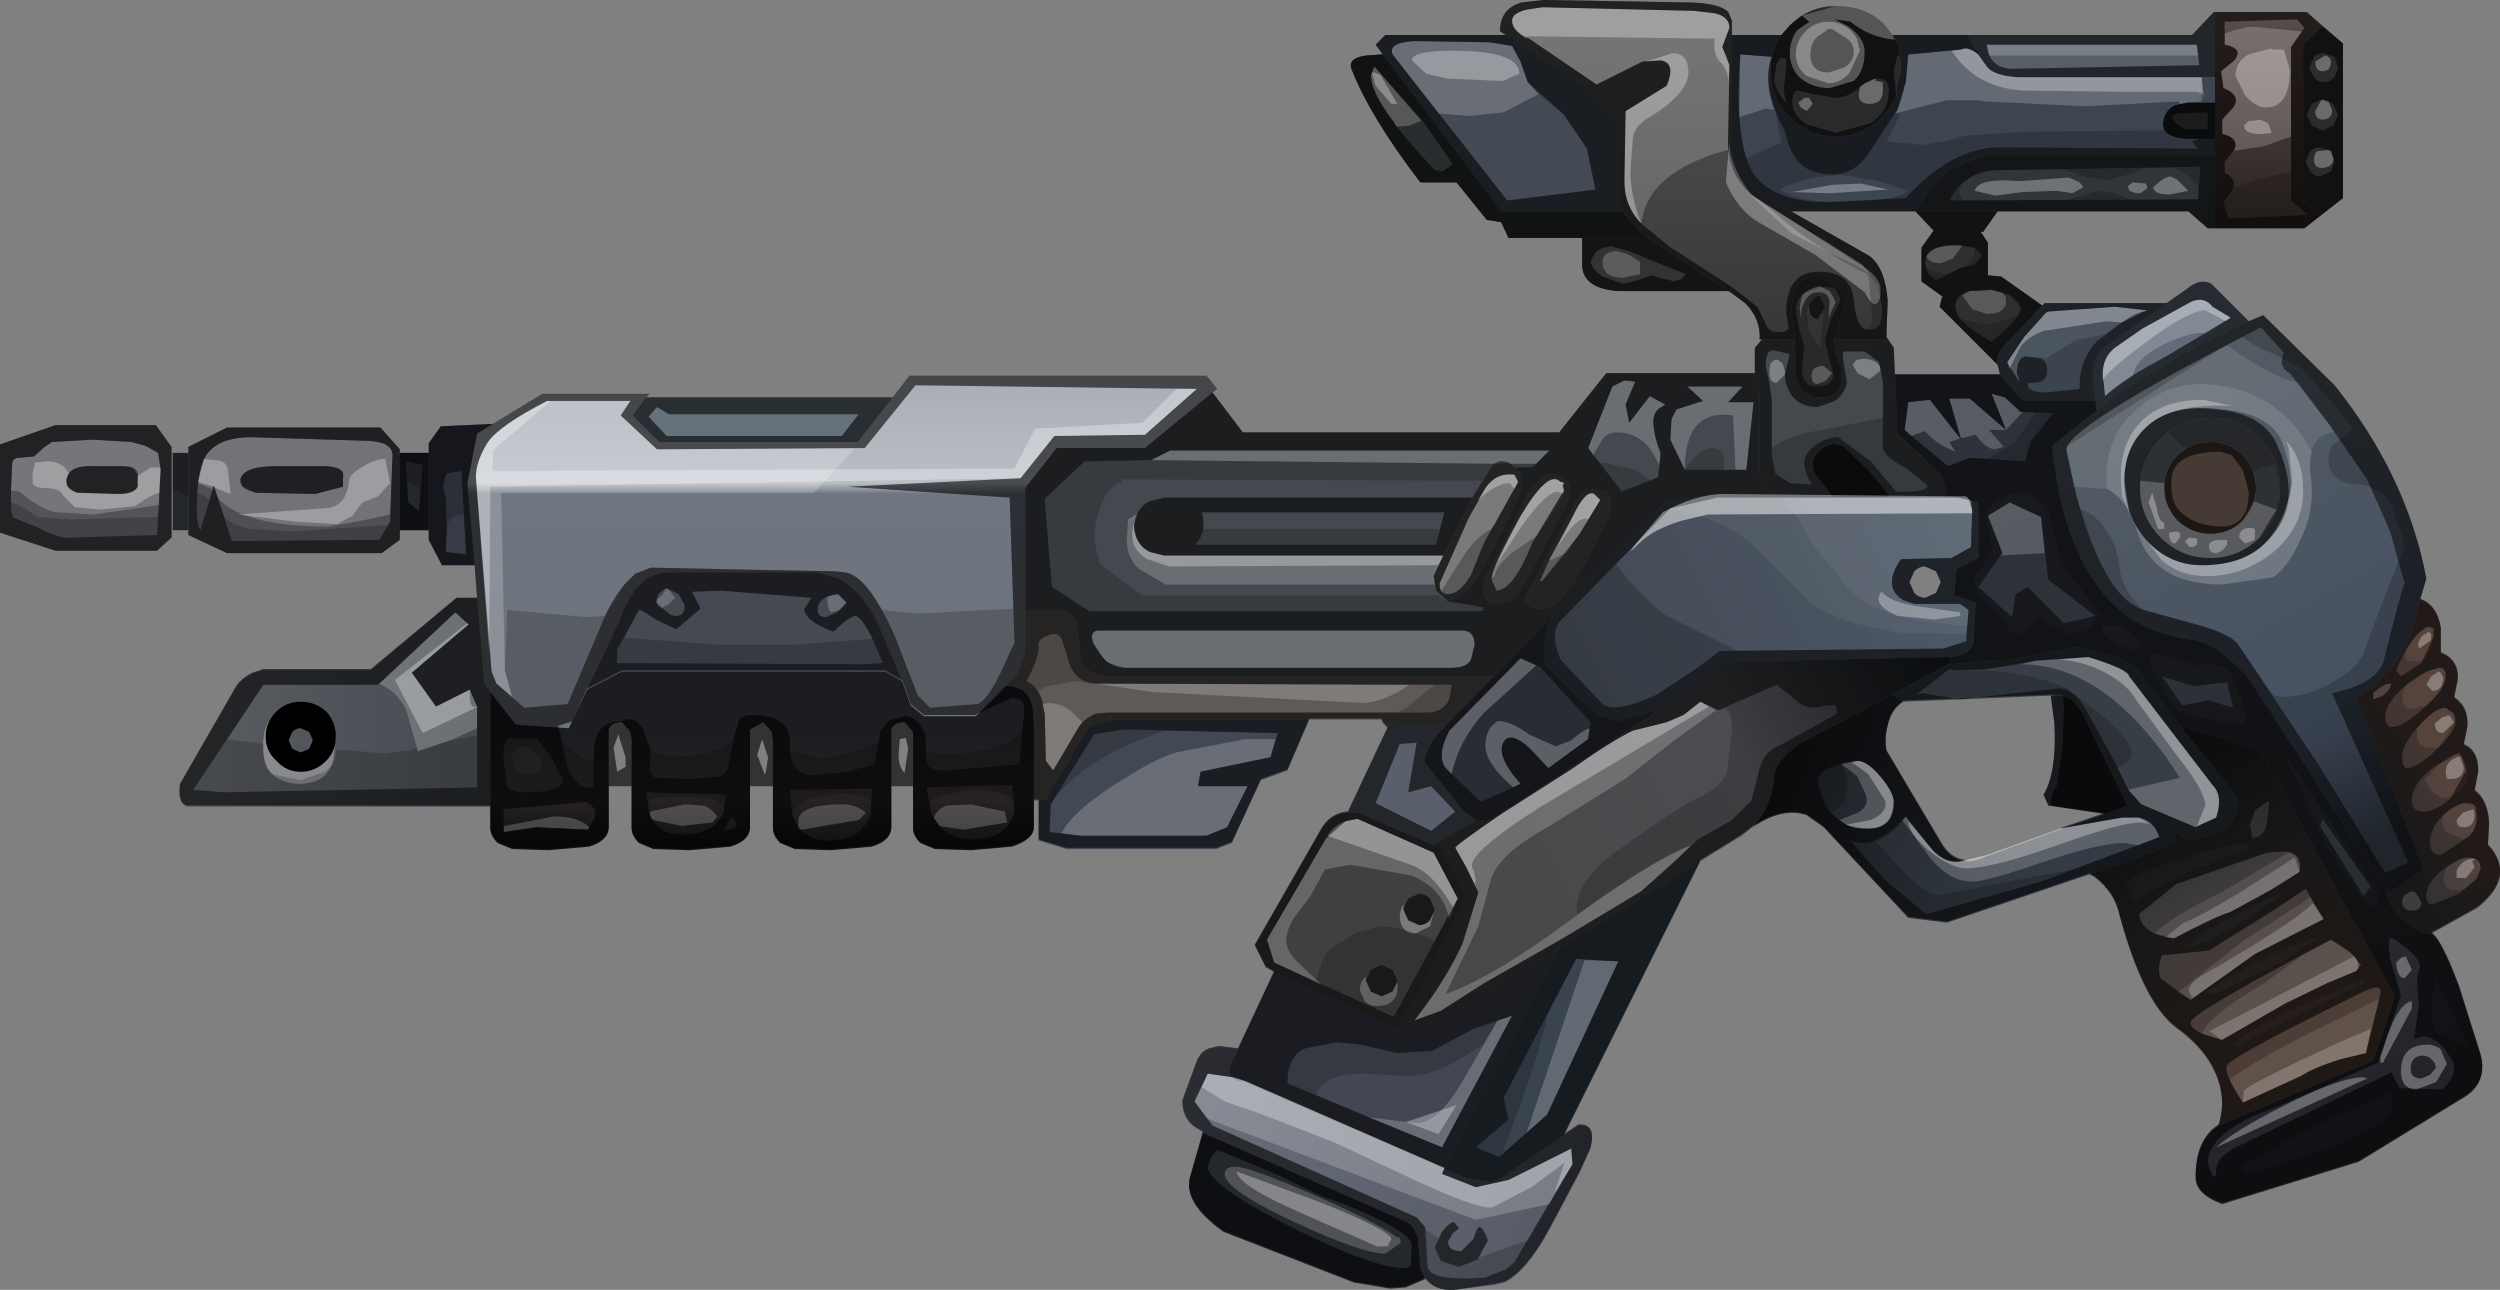 <?xml version="1.0" encoding="UTF-8" standalone="no"?>
<svg xmlns:xlink="http://www.w3.org/1999/xlink" height="53.4px" width="103.5px" xmlns="http://www.w3.org/2000/svg">
  <rect width="100%" height="100%" fill="#808080" stroke="none"/>
  <g transform="matrix(1.0, 0.0, 0.0, 1.0, -6.1, -5.35)">
    <use height="53.4" transform="matrix(1.0, 0.0, 0.0, 1.0, 6.1, 5.35)" width="103.5" xlink:href="#shape0"/>
  </g>
  <defs>
    <g id="shape0" transform="matrix(1.0, 0.0, 0.0, 1.0, -6.1, -5.35)">
      <path d="M56.3 21.6 L56.5 21.45 56.05 20.9 43.75 20.9 43.05 21.8 41.6 23.65 33.4 23.65 32.3 22.55 32.85 21.8 33.0 21.65 28.55 21.65 26.5 22.9 25.85 23.3 25.45 25.35 25.75 28.75 25.85 30.1 26.15 33.65 26.4 34.0 27.45 35.35 29.65 35.5 30.4 33.9 31.75 31.05 Q32.45 29.05 33.75 29.05 L39.9 29.05 40.8 29.3 Q41.85 29.85 42.5 31.3 L43.45 33.55 43.8 34.55 44.35 35.0 46.5 35.0 47.75 33.75 48.2 33.3 48.55 32.35 48.55 30.6 48.55 25.55 49.85 23.9 53.5 23.9 56.3 21.6" fill="url(#gradient0)" fill-rule="evenodd" stroke="none"/>
      <path d="M56.3 21.6 L53.5 23.9 49.85 23.9 48.55 25.55 48.55 30.6 50.25 30.6 50.65 31.0 50.85 32.6 Q51.0 33.45 52.65 33.35 L67.95 33.35 70.4 30.85 75.1 26.1 76.1 25.95 79.75 25.95 78.95 25.05 78.95 21.55 78.75 21.2 78.75 20.8 72.6 20.8 70.65 23.25 57.55 23.25 56.3 21.6 M69.05 29.8 L68.7 30.25 67.85 30.35 Q67.25 29.95 67.7 29.1 L69.15 26.2 Q69.85 24.7 70.7 25.05 71.1 25.2 71.1 25.7 L71.0 26.15 69.05 29.8 M72.8 26.35 L72.65 26.85 71.65 28.8 Q70.8 30.4 70.1 30.55 69.7 30.65 69.15 30.25 L71.3 26.2 Q71.6 25.7 71.85 25.6 L72.5 25.65 Q72.85 25.8 72.8 26.35 M68.8 24.65 L69.05 24.95 69.1 25.2 69.1 25.25 69.05 25.75 68.0 27.9 Q66.9 30.05 66.35 30.15 65.5 30.35 65.45 29.2 L65.85 28.35 67.05 25.95 67.85 24.65 Q68.2 24.2 68.8 24.65" fill="#45494f" fill-rule="evenodd" stroke="none"/>
      <path d="M48.55 30.6 L48.55 32.35 48.2 33.3 47.75 33.75 Q48.65 33.75 48.85 34.6 L48.9 35.4 48.9 35.55 48.9 38.5 49.1 38.5 49.4 38.45 51.2 35.4 52.1 35.15 60.3 35.15 63.3 35.15 63.35 35.3 66.0 35.35 67.95 33.35 52.65 33.35 Q51.0 33.45 50.85 32.6 L50.65 31.0 50.25 30.6 48.55 30.6" fill="#5f5a57" fill-rule="evenodd" stroke="none"/>
      <path d="M32.85 21.8 L32.3 22.55 33.4 23.65 41.6 23.65 43.05 21.8 32.85 21.8" fill="#65727c" fill-rule="evenodd" stroke="none"/>
      <path d="M43.45 33.55 L42.5 31.3 Q41.85 29.85 40.8 29.3 L39.9 29.05 33.75 29.05 Q32.45 29.05 31.75 31.05 L30.4 33.9 31.85 33.15 42.75 33.15 43.45 33.55" fill="#454952" fill-rule="evenodd" stroke="none"/>
      <path d="M22.65 24.1 L22.65 23.95 21.85 23.05 15.5 23.05 13.9 23.85 13.9 24.1 13.9 27.3 13.9 27.5 15.5 28.25 21.9 28.25 22.65 27.7 22.65 27.3 22.65 24.1" fill="#4f5056" fill-rule="evenodd" stroke="none"/>
      <path d="M25.75 28.75 L25.45 25.35 25.85 23.3 26.5 22.9 24.35 23.0 23.85 23.7 23.85 24.1 23.85 27.3 23.85 27.7 24.4 28.75 25.75 28.75" fill="#373b46" fill-rule="evenodd" stroke="none"/>
      <path d="M26.4 34.0 L26.15 33.65 25.85 30.1 25.0 30.1 21.45 33.1 17.0 33.1 16.55 33.25 Q16.05 33.5 15.85 33.85 L13.55 37.85 Q13.45 38.65 13.85 38.75 L26.4 38.75 26.4 34.0" fill="url(#gradient1)" fill-rule="evenodd" stroke="none"/>
      <path d="M22.65 24.1 L22.65 27.3 23.85 27.3 23.85 24.1 22.65 24.1 M13.9 27.3 L13.9 24.1 13.25 24.1 13.25 27.3 13.9 27.3" fill="#24272e" fill-rule="evenodd" stroke="none"/>
      <path d="M8.4 22.95 L6.1 23.75 6.1 24.0 6.1 27.2 6.1 27.4 8.4 28.15 12.6 28.15 13.2 27.6 13.2 27.2 13.2 23.85 12.55 22.95 8.4 22.95" fill="#535459" fill-rule="evenodd" stroke="none"/>
      <path d="M47.75 33.75 L46.5 35.0 44.35 35.0 43.8 34.55 43.45 33.55 42.75 33.15 31.85 33.15 30.4 33.9 29.65 35.5 27.45 35.35 26.4 34.0 26.4 38.75 26.4 39.65 Q26.4 39.95 26.7 40.25 L27.3 40.5 28.8 40.55 30.5 40.4 Q31.3 40.15 31.3 39.6 L31.3 35.55 Q31.4 35.25 31.85 35.25 L32.2 35.65 32.25 36.0 32.25 39.65 Q32.25 39.95 32.55 40.25 L33.15 40.5 34.65 40.55 36.35 40.4 Q37.15 40.15 37.15 39.6 L37.15 35.55 37.7 35.25 38.05 35.65 38.1 36.0 38.1 39.65 Q38.1 39.95 38.4 40.25 L39.0 40.5 40.5 40.55 42.2 40.4 Q43.0 40.15 43.0 39.6 L43.0 35.55 Q43.1 35.25 43.55 35.25 L43.9 35.65 43.9 39.65 Q43.9 39.95 44.2 40.25 L44.8 40.5 46.3 40.55 48.0 40.4 Q48.9 40.1 48.9 39.6 L48.9 38.5 48.9 35.55 48.9 35.4 48.85 34.6 Q48.65 33.75 47.75 33.75" fill="url(#gradient2)" fill-rule="evenodd" stroke="none"/>
      <path d="M49.1 38.5 L49.1 40.15 50.25 40.5 56.45 40.5 57.1 40.25 58.3 37.65 59.4 37.25 60.3 35.15 52.1 35.15 51.2 35.4 49.4 38.45 49.1 38.5" fill="#424954" fill-rule="evenodd" stroke="none"/>
      <path d="M57.35 48.8 L56.55 48.7 56.15 48.8 Q55.75 48.95 55.6 49.45 L55.05 50.95 Q55.05 51.8 55.75 52.15 L55.9 52.25 64.35 55.95 64.55 56.1 64.8 56.55 64.9 57.85 65.1 58.3 Q65.5 58.8 66.3 58.75 L68.0 58.55 68.4 58.45 Q69.3 58.0 70.25 56.25 L71.5 53.9 71.95 52.9 Q72.2 51.9 71.45 51.95 L70.85 52.35 68.2 54.15 67.85 54.3 66.75 54.1 65.9 53.75 57.65 50.15 Q56.85 50.1 57.05 49.45 L57.35 48.8" fill="url(#gradient3)" fill-rule="evenodd" stroke="none"/>
      <path d="M58.85 45.6 L57.35 48.8 57.05 49.45 Q56.85 50.1 57.65 50.15 L65.9 53.75 70.6 44.65 65.15 48.0 64.15 47.85 63.95 47.95 58.85 45.6" fill="#424753" fill-rule="evenodd" stroke="none"/>
      <path d="M55.9 52.25 L55.4 54.0 Q55.0 55.1 56.75 56.35 L62.15 58.45 63.65 58.7 64.3 58.65 65.0 58.35 65.1 58.3 64.9 57.85 64.8 56.55 64.55 56.1 64.35 55.95 55.9 52.25" fill="#24272c" fill-rule="evenodd" stroke="none"/>
      <path d="M97.8 14.8 L101.5 14.8 102.2 14.25 101.45 13.65 101.45 7.2 102.25 6.45 101.6 5.85 97.8 5.85 97.8 8.55 97.8 9.6 97.8 11.1 97.8 11.75 97.8 14.8" fill="url(#gradient4)" fill-rule="evenodd" stroke="none"/>
      <path d="M102.2 14.25 L103.1 13.55 103.1 7.15 102.25 6.45 101.45 7.2 101.45 13.65 102.2 14.25" fill="#2b2b2b" fill-rule="evenodd" stroke="none"/>
      <path d="M106.3 30.15 L106.55 29.3 Q105.75 25.05 102.75 21.3 L99.8 18.4 99.2 18.65 Q96.3 19.95 93.5 21.9 L93.2 22.1 92.9 22.35 91.05 23.8 Q91.55 28.65 93.85 30.6 95.0 31.6 96.9 31.85 97.6 31.95 98.4 32.65 L99.1 33.3 104.9 42.2 105.0 42.35 106.45 41.35 103.65 34.25 Q105.25 33.35 106.0 31.3 L106.3 30.15 M100.5 25.55 Q100.5 26.75 99.65 27.6 98.8 28.45 97.6 28.45 96.4 28.45 95.55 27.6 94.7 26.75 94.7 25.55 94.7 24.35 95.55 23.5 96.4 22.65 97.6 22.65 98.8 22.65 99.65 23.5 100.5 24.35 100.5 25.55" fill="url(#gradient5)" fill-rule="evenodd" stroke="none"/>
      <path d="M100.5 25.55 Q100.5 24.35 99.65 23.5 98.8 22.65 97.6 22.65 96.4 22.65 95.55 23.5 94.7 24.35 94.7 25.55 94.7 26.75 95.55 27.6 96.4 28.45 97.6 28.45 98.8 28.45 99.65 27.6 100.5 26.75 100.5 25.55 M98.95 24.2 Q99.5 24.75 99.5 25.55 99.5 26.3 98.95 26.9 98.4 27.45 97.6 27.45 96.85 27.45 96.25 26.9 95.7 26.3 95.7 25.55 95.7 24.75 96.25 24.2 96.85 23.65 97.6 23.65 98.4 23.65 98.95 24.2" fill="#2e3134" fill-rule="evenodd" stroke="none"/>
      <path d="M98.95 24.2 Q98.4 23.65 97.6 23.65 96.85 23.65 96.25 24.2 95.7 24.75 95.7 25.55 95.7 26.3 96.25 26.9 96.85 27.45 97.6 27.45 98.4 27.45 98.95 26.9 99.5 26.3 99.5 25.55 99.5 24.75 98.95 24.2" fill="#463a34" fill-rule="evenodd" stroke="none"/>
      <path d="M106.75 44.0 L108.65 42.95 Q110.3 41.65 109.1 40.35 L109.15 39.45 Q109.1 38.5 108.55 38.1 L108.7 37.3 Q108.7 36.45 108.1 36.2 L108.25 35.45 Q108.3 34.65 107.7 34.25 L107.85 33.5 Q107.9 32.7 107.15 32.4 L107.15 31.35 Q107.0 30.4 106.3 30.15 L106.0 31.3 Q105.25 33.35 103.65 34.25 L106.45 41.35 105.0 42.35 104.9 42.2 Q104.9 42.75 105.5 43.35 106.15 44.0 106.75 44.0" fill="url(#gradient6)" fill-rule="evenodd" stroke="none"/>
      <path d="M77.8 6.8 L77.8 6.2 77.65 5.85 Q77.25 5.45 75.85 5.45 L70.0 5.35 69.1 5.45 Q68.2 5.7 68.2 6.65 L68.45 6.8 71.95 9.1 73.1 10.2 73.1 12.95 Q73.05 13.6 73.25 14.1 L74.1 15.05 74.3 15.2 77.65 17.4 77.75 17.45 78.35 17.9 Q79.0 18.55 78.95 19.4 L79.05 19.4 80.4 19.4 80.4 19.15 80.25 18.35 Q80.35 16.65 81.4 16.8 L82.4 17.4 Q82.6 17.9 82.3 18.55 L82.05 19.4 84.2 19.4 84.2 19.3 84.2 19.1 84.25 17.8 Q84.15 16.45 83.5 15.95 L80.25 14.1 80.0 13.95 Q77.85 12.9 77.8 11.4 L77.8 6.8" fill="url(#gradient7)" fill-rule="evenodd" stroke="none"/>
      <path d="M68.45 6.8 L63.45 6.8 63.05 7.2 63.35 7.6 68.25 14.1 73.25 14.1 Q73.05 13.6 73.1 12.95 L73.1 10.2 71.95 9.1 68.45 6.8" fill="#434a54" fill-rule="evenodd" stroke="none"/>
      <path d="M84.45 6.8 L84.1 6.35 Q83.35 5.6 82.1 5.6 81.0 5.6 80.2 6.4 L79.85 6.8 Q79.4 7.45 79.4 8.3 79.4 9.4 80.2 10.2 81.0 11.0 82.1 11.0 83.2 11.0 84.0 10.2 84.8 9.4 84.8 8.3 84.8 7.3 84.45 6.8" fill="#2a2a2c" fill-rule="evenodd" stroke="none"/>
      <path d="M87.55 6.8 L84.45 6.8 Q84.8 7.3 84.8 8.3 84.8 9.4 84.0 10.2 83.2 11.0 82.1 11.0 81.0 11.0 80.2 10.2 79.4 9.4 79.4 8.3 79.4 7.45 79.85 6.8 L77.8 6.8 77.8 11.4 Q77.85 12.9 80.0 13.95 L80.25 14.1 85.4 14.1 85.95 13.2 Q86.5 12.5 87.55 12.05 L88.5 11.75 97.8 11.75 97.8 11.1 96.65 11.1 Q95.7 11.05 95.65 10.55 95.65 9.95 96.15 9.7 L96.65 9.6 97.8 9.6 97.8 8.55 89.7 8.55 Q88.65 8.5 88.35 8.1 L87.55 6.8" fill="#3d4550" fill-rule="evenodd" stroke="none"/>
      <path d="M97.8 5.85 L97.75 5.85 96.85 6.8 87.55 6.8 88.35 8.1 Q88.65 8.5 89.7 8.55 L97.8 8.55 97.8 5.85" fill="#575e68" fill-rule="evenodd" stroke="none"/>
      <path d="M88.8 14.1 L96.7 14.1 97.5 14.8 97.8 14.8 97.8 11.75 88.5 11.75 87.55 12.05 Q86.5 12.5 85.95 13.2 L85.4 14.1 88.8 14.1" fill="#313438" fill-rule="evenodd" stroke="none"/>
      <path d="M90.65 18.0 L88.95 16.8 88.4 16.75 88.4 15.4 88.1 14.95 88.2 14.95 88.8 14.1 85.4 14.1 86.15 14.9 85.65 15.6 85.65 17.0 86.55 17.65 86.5 17.65 86.4 18.05 88.8 20.45 Q88.75 20.05 89.05 19.7 L90.65 18.0" fill="#2e2f31" fill-rule="evenodd" stroke="none"/>
      <path d="M71.6 15.2 L71.6 16.35 Q71.65 17.3 73.1 17.4 L77.65 17.4 74.3 15.2 71.6 15.2 M82.05 19.4 L82.3 18.55 Q82.6 17.9 82.4 17.4 L81.4 16.8 Q80.35 16.65 80.25 18.35 L80.4 19.15 80.4 19.4 80.45 20.45 Q80.35 21.0 80.65 21.4 80.95 21.85 81.65 21.8 82.25 21.75 82.35 21.05 L82.3 20.4 Q82.1 20.2 82.05 19.7 L82.05 19.4" fill="#343334" fill-rule="evenodd" stroke="none"/>
      <path d="M97.8 9.6 L96.65 9.6 96.15 9.7 Q95.65 9.95 95.65 10.55 95.7 11.05 96.65 11.1 L97.8 11.1 97.8 9.6 M84.4 25.95 L83.5 24.85 82.45 23.85 Q81.95 23.55 81.45 24.0 80.95 24.4 81.25 25.0 L82.0 25.95 84.4 25.95" fill="#1b1c1e" fill-rule="evenodd" stroke="none"/>
      <path d="M99.2 18.65 L97.65 17.1 Q97.2 16.85 96.65 17.3 L95.8 17.9 93.05 19.85 92.8 20.35 Q92.65 20.95 92.85 21.95 L92.9 22.35 93.2 22.1 93.5 21.9 Q96.3 19.95 99.2 18.65" fill="#616b7a" fill-rule="evenodd" stroke="none"/>
      <path d="M95.8 17.9 L90.75 17.9 90.65 18.0 89.05 19.7 Q88.75 20.05 88.8 20.45 L88.9 20.85 89.2 21.2 89.85 21.95 92.85 21.95 Q92.65 20.95 92.8 20.35 L93.05 19.85 95.8 17.9" fill="#4b5560" fill-rule="evenodd" stroke="none"/>
      <path d="M97.95 51.95 Q97.0 52.55 97.0 54.1 97.0 54.8 98.1 55.2 L103.75 53.45 108.0 50.85 Q109.1 50.25 108.8 49.05 L107.9 46.2 Q107.15 44.2 106.75 44.0 106.15 44.0 105.5 43.35 104.9 42.75 104.9 42.2 L99.1 33.3 98.4 32.65 Q97.6 31.95 96.9 31.85 95.0 31.6 93.85 30.6 91.55 28.65 91.05 23.8 L92.9 22.35 92.85 21.95 89.85 21.95 89.2 21.2 88.9 20.85 84.55 20.85 84.65 23.3 86.45 25.0 86.55 25.25 86.7 25.95 87.1 25.95 87.95 26.15 88.0 26.35 88.0 28.45 87.1 28.9 87.0 30.0 87.9 30.3 87.8 31.85 Q87.8 32.45 86.8 32.55 L86.8 32.85 89.35 32.65 92.1 32.15 93.6 32.5 Q94.45 32.8 94.8 33.35 L96.1 35.1 96.35 35.4 99.65 36.35 105.25 46.6 104.35 49.25 97.95 51.95" fill="url(#gradient8)" fill-rule="evenodd" stroke="none"/>
      <path d="M78.75 20.8 L78.75 21.2 78.95 21.55 78.95 25.05 79.75 25.95 82.0 25.95 81.25 25.0 Q80.95 24.4 81.45 24.0 81.95 23.55 82.45 23.85 L83.5 24.85 84.4 25.95 86.7 25.95 86.55 25.25 86.45 25.0 84.65 23.3 84.55 20.85 84.5 19.75 84.2 19.3 84.2 19.4 82.05 19.4 82.05 19.7 Q82.1 20.2 82.3 20.4 L82.35 21.05 Q82.25 21.75 81.65 21.8 80.95 21.85 80.65 21.4 80.35 21.0 80.45 20.45 L80.4 19.4 79.05 19.4 78.75 19.75 78.75 20.8" fill="#44494e" fill-rule="evenodd" stroke="none"/>
      <path d="M79.75 25.95 L76.1 25.95 75.1 26.1 70.4 30.85 Q69.85 31.7 70.1 32.9 L72.2 34.95 73.1 35.2 74.85 34.7 75.9 34.05 77.3 32.75 86.8 32.55 Q87.8 32.45 87.8 31.85 L87.9 30.3 87.0 30.0 87.1 28.9 88.0 28.45 88.0 26.35 87.95 26.15 87.1 25.95 86.7 25.95 84.4 25.95 82.0 25.95 79.75 25.95 M86.45 29.45 L86.25 29.9 85.8 30.1 Q85.55 30.1 85.35 29.9 L85.15 29.45 85.35 29.0 Q85.55 28.8 85.8 28.8 L86.25 29.0 86.45 29.45" fill="url(#gradient9)" fill-rule="evenodd" stroke="none"/>
      <path d="M63.35 7.6 L62.65 7.65 Q61.9 7.75 62.05 8.2 62.8 10.15 64.9 12.9 L66.4 12.9 67.65 14.45 68.25 14.55 68.55 15.2 71.6 15.2 74.3 15.2 74.1 15.05 73.25 14.1 68.25 14.1 63.35 7.6" fill="#2a2d2f" fill-rule="evenodd" stroke="none"/>
      <path d="M68.8 24.65 Q68.2 24.2 67.85 24.65 L67.05 25.95 65.85 28.35 65.45 29.2 Q65.5 30.35 66.35 30.15 66.9 30.05 68.0 27.9 L69.05 25.75 69.1 25.25 69.1 25.2 69.05 24.95 68.8 24.65 M72.8 26.35 Q72.85 25.8 72.5 25.65 L71.85 25.6 Q71.6 25.7 71.3 26.2 L69.15 30.25 Q69.7 30.65 70.1 30.55 70.8 30.4 71.65 28.8 L72.65 26.85 72.8 26.35 M69.05 29.8 L71.0 26.15 71.1 25.7 Q71.1 25.2 70.7 25.05 69.85 24.7 69.15 26.2 L67.7 29.1 Q67.25 29.95 67.85 30.35 L68.7 30.25 69.05 29.8" fill="#58595b" fill-rule="evenodd" stroke="none"/>
      <path d="M70.4 30.85 L67.95 33.35 66.0 35.35 65.6 35.75 Q65.05 36.45 65.1 36.95 L66.7 38.95 67.2 39.3 67.8 39.3 74.85 34.7 73.1 35.2 72.2 34.95 70.1 32.9 Q69.85 31.7 70.4 30.85" fill="#33373f" fill-rule="evenodd" stroke="none"/>
      <path d="M63.35 35.3 L63.55 35.5 61.9 39.0 62.35 39.0 65.45 40.35 67.2 39.3 66.7 38.95 65.1 36.95 Q65.05 36.45 65.6 35.75 L66.0 35.35 63.35 35.3" fill="#59606c" fill-rule="evenodd" stroke="none"/>
      <path d="M76.5 41.0 L78.2 39.95 78.65 39.6 Q79.45 38.8 79.55 37.5 79.6 37.05 80.05 36.6 L80.5 36.2 84.45 34.1 86.75 32.85 86.8 32.85 86.8 32.55 77.3 32.75 75.9 34.05 74.85 34.7 67.8 39.3 67.2 39.3 65.45 40.35 65.75 40.45 66.25 41.35 66.8 42.5 65.4 45.4 63.95 47.95 64.15 47.85 65.15 48.0 70.6 44.65 76.5 41.0" fill="url(#gradient10)" fill-rule="evenodd" stroke="none"/>
      <path d="M61.9 39.0 L61.8 39.0 Q61.15 39.1 60.8 39.7 L58.05 44.5 58.5 45.4 58.85 45.6 63.95 47.95 65.4 45.4 66.8 42.5 66.25 41.35 65.75 40.45 65.45 40.35 62.35 39.0 61.9 39.0" fill="#403f42" fill-rule="evenodd" stroke="none"/>
      <path d="M70.85 52.35 L76.5 41.0 70.6 44.65 65.9 53.75 66.75 54.1 67.85 54.3 68.2 54.15 70.85 52.35" fill="#39444f" fill-rule="evenodd" stroke="none"/>
      <path d="M78.65 39.6 Q79.9 38.75 80.9 39.1 L81.6 39.6 85.1 43.35 86.7 43.55 92.6 41.55 96.15 40.3 96.15 39.8 94.2 38.7 93.25 39.05 91.5 39.65 88.35 40.8 Q87.1 41.4 86.45 40.25 L84.2 36.45 Q84.1 35.95 84.25 35.4 84.4 34.7 84.9 34.4 L84.45 34.1 80.5 36.2 80.05 36.6 Q79.6 37.05 79.55 37.5 79.45 38.8 78.65 39.6" fill="url(#gradient11)" fill-rule="evenodd" stroke="none"/>
      <path d="M86.8 32.85 L86.75 32.85 84.45 34.1 84.9 34.4 91.0 34.15 Q91.55 34.05 91.95 34.4 L92.25 34.75 94.15 38.65 94.2 38.7 96.15 39.8 96.8 40.15 98.25 39.7 Q99.0 38.7 98.65 38.25 L96.35 35.4 96.1 35.1 94.8 33.35 Q94.45 32.8 93.6 32.5 L92.1 32.15 89.35 32.65 86.8 32.85" fill="#373e46" fill-rule="evenodd" stroke="none"/>
      <path d="M91.0 34.15 L91.15 35.3 Q91.25 37.35 90.7 38.25 L90.9 38.7 93.25 39.05 94.2 38.7 94.15 38.65 92.25 34.75 91.95 34.4 Q91.55 34.05 91.0 34.15" fill="#191a1e" fill-rule="evenodd" stroke="none"/>
      <path d="M92.6 41.55 L92.8 41.65 Q93.65 42.3 93.85 43.25 94.85 46.95 96.25 47.95 97.35 48.75 97.8 49.75 98.3 50.85 97.95 51.95 L104.35 49.25 105.25 46.6 99.65 36.35 96.35 35.4 98.65 38.25 Q99.0 38.7 98.25 39.7 L96.8 40.15 96.15 39.8 96.15 40.3 92.6 41.55" fill="url(#gradient12)" fill-rule="evenodd" stroke="none"/>
      <path d="M63.8 10.4 L63.9 10.6 64.45 10.55 64.95 10.35 63.0 8.1 62.85 8.45 Q62.85 9.15 63.8 10.4 M99.25 6.45 L98.6 6.6 98.2 6.75 98.2 7.2 Q99.0 7.35 98.6 7.85 L98.05 8.3 98.15 9.0 Q98.9 9.3 98.55 9.8 L98.1 10.3 98.1 10.9 Q98.8 11.05 98.6 11.55 L98.55 11.6 99.85 11.4 100.95 11.0 100.95 7.3 101.4 6.65 99.25 6.45 M97.05 7.2 L88.35 7.2 88.45 7.65 97.1 7.65 97.05 7.2 M97.25 9.55 L97.25 8.55 89.7 8.55 Q88.65 8.5 88.35 8.1 L88.0 7.6 Q87.55 7.25 87.3 7.4 L85.25 7.6 85.1 7.6 85.0 8.75 84.65 9.9 84.55 10.05 86.7 9.5 87.95 9.5 88.3 9.55 92.45 9.75 96.3 9.55 96.35 9.65 96.65 9.6 97.25 9.55 M97.7 18.05 Q97.35 17.6 96.8 17.85 L94.8 18.95 93.65 19.75 Q93.15 20.15 93.15 20.85 L93.25 21.75 94.4 20.9 Q94.55 20.15 95.7 19.6 96.85 19.05 97.45 19.15 L98.45 18.5 97.7 18.05 M89.15 17.8 Q89.15 17.55 88.95 17.45 L88.55 17.35 87.65 17.4 87.45 17.5 87.35 17.6 87.75 18.15 88.35 18.35 Q89.15 18.35 89.15 17.8 M87.05 15.5 Q86.1 15.5 85.85 15.95 85.95 16.25 86.45 16.25 L86.95 16.05 87.35 15.5 87.05 15.5 M68.7 6.2 Q68.7 6.65 69.4 6.95 L72.2 8.85 74.1 7.9 74.85 7.85 Q75.5 7.95 75.1 8.9 L73.4 9.95 73.35 12.85 Q73.35 13.9 74.05 14.6 74.3 12.45 77.65 11.55 L77.65 10.9 77.7 8.05 77.55 7.65 77.4 7.3 77.7 6.5 Q77.7 6.05 77.1 5.9 L76.25 5.8 69.95 5.65 69.3 5.75 Q68.7 5.9 68.7 6.2 M80.25 15.0 L82.0 15.9 Q83.2 16.4 83.65 16.8 L83.2 16.3 81.7 15.35 79.1 13.75 78.5 13.35 80.25 15.0 M79.45 7.7 L78.15 7.6 78.1 10.2 79.2 9.85 79.55 9.9 Q79.1 8.65 79.45 7.7 M82.7 6.5 L82.55 6.4 82.35 6.3 82.05 6.15 82.7 6.25 Q83.5 6.9 84.55 7.0 L84.45 6.8 84.1 6.35 Q83.35 5.6 82.1 5.6 L80.7 6.0 81.0 6.25 80.5 6.6 Q80.2 7.0 80.2 7.55 80.2 8.2 80.65 8.6 81.15 9.0 81.85 9.0 L82.85 8.7 Q83.3 8.3 83.3 7.5 83.3 6.95 82.7 6.5 M67.75 7.1 L64.7 7.05 Q63.55 7.1 63.75 7.6 L65.65 10.05 66.95 10.15 68.35 10.0 69.8 9.25 69.35 8.75 69.05 7.9 68.7 7.25 67.75 7.1 M65.5 29.55 L65.45 29.2 65.85 28.35 54.3 28.35 53.7 28.2 Q53.1 27.9 53.05 27.15 L53.2 26.6 52.8 26.85 52.75 27.7 Q52.75 28.45 53.25 28.9 L54.35 29.55 65.5 29.55 M72.1 25.8 Q71.75 25.6 71.2 26.75 L70.25 28.5 70.25 28.55 70.95 28.25 71.15 27.95 71.5 27.45 72.35 26.05 72.1 25.8 M70.75 25.3 L70.7 25.3 Q70.2 24.75 69.0 26.8 67.95 28.7 67.85 29.25 L67.95 29.25 Q68.05 28.75 68.75 28.2 L69.7 27.55 70.85 25.65 70.8 25.45 70.85 25.35 70.75 25.3 M73.8 21.15 L73.35 21.1 72.85 21.35 71.85 23.9 72.05 24.2 72.4 23.6 Q72.6 23.25 73.05 23.25 74.25 23.25 74.8 24.65 L74.85 24.1 Q74.55 23.35 74.55 22.8 74.55 22.45 74.8 22.25 L75.05 22.1 74.4 21.75 73.55 22.85 73.4 22.1 73.8 21.15 M68.65 24.55 L69.7 24.55 70.25 24.0 54.55 24.0 53.75 24.4 67.95 24.55 68.55 24.5 68.65 24.55 M68.95 25.3 L68.8 25.0 Q68.05 24.9 67.6 25.55 L66.9 26.8 65.7 29.5 65.75 29.85 66.6 28.5 Q67.2 27.55 67.85 27.25 L68.0 27.05 68.95 25.3 M73.4 15.85 L73.05 15.75 Q72.45 15.75 72.45 16.2 72.45 16.85 73.3 16.85 L74.0 16.7 74.0 16.2 Q73.6 15.9 73.4 15.85 M76.6 21.95 L75.5 22.3 75.3 22.7 75.25 23.55 75.85 24.8 Q75.85 22.25 77.85 22.55 L77.95 24.8 78.4 24.8 78.7 22.0 77.65 22.0 78.25 21.35 75.95 21.35 76.6 21.95 M75.1 35.25 L73.7 35.6 Q72.85 36.0 71.15 37.2 L68.25 39.05 Q66.35 40.35 66.35 40.45 L66.8 41.25 67.3 42.3 66.65 44.4 Q65.95 45.95 64.65 47.6 L65.75 47.2 67.55 46.05 70.8 44.2 74.05 42.25 75.5 40.95 76.1 40.35 Q74.5 40.95 71.1 43.45 67.85 45.85 65.95 46.5 L67.3 43.7 67.8 41.85 Q68.05 40.75 70.25 39.55 L73.45 37.55 75.35 36.05 77.15 34.75 76.5 34.4 75.8 34.95 75.1 35.25 M83.0 36.85 L82.3 36.95 83.0 37.5 83.25 38.05 Q83.6 38.7 83.0 39.0 L82.25 39.3 Q82.75 39.7 83.25 39.65 84.5 39.75 84.5 38.55 84.5 38.15 83.95 37.5 83.4 36.85 83.0 36.85 M67.0 32.65 L67.15 32.05 Q67.15 31.5 66.7 31.45 L51.55 31.45 Q51.2 31.5 51.35 31.95 L51.85 32.7 52.0 32.8 52.7 33.0 66.15 33.0 Q66.85 33.0 67.0 32.65 M68.1 35.2 Q67.55 35.55 67.6 36.35 67.7 37.05 68.75 37.95 L69.05 37.8 Q67.95 36.55 68.4 36.0 68.7 35.65 69.45 36.35 L70.2 37.15 71.85 35.95 71.9 35.5 Q71.6 35.6 71.15 36.0 L70.5 36.25 69.4 35.75 Q68.65 35.2 68.1 35.2 M66.05 37.25 L66.2 37.4 Q66.5 36.0 67.55 34.85 L69.7 32.9 69.05 32.6 66.1 35.6 Q65.5 36.75 66.05 37.25 M66.45 42.55 L65.45 40.65 62.3 39.25 61.8 39.35 61.0 40.05 58.55 44.25 58.85 45.2 60.85 46.15 59.95 45.3 Q59.35 44.75 59.35 44.3 59.35 43.85 59.7 43.3 L60.35 42.45 60.95 41.35 62.0 41.15 64.55 41.6 Q65.85 42.15 66.1 43.4 L66.45 42.55 M87.9 23.35 L88.05 23.55 Q88.4 23.95 88.7 23.95 L89.05 23.85 88.45 23.15 89.15 23.15 87.65 21.85 86.8 21.85 87.25 23.5 87.9 23.35 M89.1 21.8 L88.55 21.65 89.15 23.15 89.85 22.4 89.75 22.4 89.1 21.8 M86.0 21.9 L85.1 22.0 84.95 23.15 85.2 23.4 85.8 23.2 Q86.2 23.7 87.05 24.05 L86.8 23.65 87.25 23.5 86.0 21.9 M101.8 24.05 Q100.6 21.7 97.95 21.3 95.85 21.0 94.4 22.45 93.25 23.5 93.3 25.3 L93.35 25.6 Q94.2 26.05 94.65 27.55 95.35 29.55 98.1 29.55 L100.2 29.25 Q100.85 28.85 101.45 27.45 101.95 26.35 101.75 24.95 101.7 24.4 101.8 24.05 M90.75 28.25 L90.6 26.75 89.3 26.15 88.4 26.7 89.0 28.25 88.9 28.35 90.75 28.25 M94.7 25.55 Q94.7 26.75 95.55 27.6 96.4 28.45 97.6 28.45 98.8 28.45 99.65 27.6 L100.35 26.45 99.4 26.1 98.95 26.9 Q98.4 27.45 97.6 27.45 96.85 27.45 96.25 26.9 95.7 26.3 95.7 25.55 L95.7 25.35 94.7 25.25 94.7 25.55 M94.05 25.25 Q94.05 23.8 95.05 22.95 96.1 22.05 98.15 22.3 100.25 22.5 100.65 23.85 101.1 25.2 100.85 26.2 100.65 27.15 99.75 27.95 98.85 28.75 97.25 28.75 95.9 28.75 94.95 27.7 94.05 26.65 94.05 25.25 M97.7 37.85 L94.25 33.35 Q94.2 33.05 92.55 32.55 L90.4 32.7 89.75 32.85 Q93.35 32.85 96.35 37.55 L94.2 38.05 94.25 38.1 94.75 38.65 97.0 39.6 97.85 39.2 Q98.15 38.3 97.7 37.85 M92.8 39.4 L91.4 39.65 88.35 40.75 87.5 40.95 Q86.65 41.25 85.95 40.35 L85.0 39.15 84.85 39.3 86.0 40.85 Q86.8 41.85 87.75 41.85 88.35 41.85 90.65 41.05 93.0 40.25 94.05 40.25 L94.65 40.35 95.5 40.0 Q95.25 39.3 94.65 39.2 L93.95 39.2 92.8 39.4 M99.95 39.45 L100.05 38.55 99.95 38.55 99.45 38.9 99.25 39.5 99.35 40.05 Q99.85 40.0 99.95 39.45 M70.25 55.2 L71.2 53.55 71.15 52.9 68.55 54.2 67.2 54.5 65.8 53.95 65.9 53.7 57.65 50.1 57.15 49.95 56.1 49.8 55.55 50.95 56.05 51.65 67.2 55.85 70.25 55.2 M73.1 45.15 L71.7 45.1 69.3 52.25 70.15 51.5 73.1 45.15 M68.7 47.4 L68.1 47.6 66.6 50.2 Q65.6 51.85 64.75 51.85 L62.7 51.6 65.8 52.85 68.7 47.4 M25.8 25.1 L26.45 33.15 26.65 33.65 27.3 34.2 27.0 33.1 26.85 25.75 39.8 25.75 41.5 23.9 33.3 23.95 31.8 22.55 32.2 21.95 28.75 21.95 Q26.8 22.95 26.3 23.65 25.8 24.45 25.8 25.1 M35.2 38.7 L34.45 38.65 33.0 38.95 33.0 39.05 33.05 39.25 33.15 39.3 34.35 39.55 34.7 39.5 35.6 39.4 35.8 39.15 Q35.5 38.75 35.2 38.7 M41.95 39.0 Q41.55 38.65 41.0 38.65 39.15 38.65 39.15 39.35 L39.15 39.65 39.25 39.7 39.3 39.7 41.65 39.3 41.95 39.0 M40.8 29.95 L40.75 29.95 40.35 30.05 Q40.35 30.55 40.5 30.7 L40.9 30.6 41.15 30.3 40.8 29.95 M25.5 31.2 L24.95 30.7 21.8 33.65 Q22.65 34.05 22.95 34.85 L23.4 36.45 24.75 36.0 25.85 35.5 25.85 34.6 25.55 33.9 24.15 34.6 23.15 33.2 25.5 31.2 M33.8 30.35 L34.05 30.1 33.75 29.7 33.7 29.7 33.5 30.0 33.3 30.15 Q33.3 30.55 33.45 30.55 L33.8 30.35 M30.5 39.6 Q30.05 39.15 29.05 39.15 L26.95 39.55 26.95 39.8 28.3 39.6 30.45 39.7 30.5 39.6 M57.65 35.95 L54.8 36.5 Q53.9 36.75 52.15 37.9 50.45 39.0 50.05 39.85 L50.85 39.95 56.05 39.95 56.9 39.6 57.75 37.9 55.7 37.9 55.8 37.3 58.7 36.7 58.9 35.95 57.65 35.95 M64.45 33.7 L51.45 33.65 53.8 34.0 62.45 34.45 Q63.35 34.45 64.45 33.7 M8.25 23.65 L7.95 23.85 7.5 24.25 6.9 24.3 Q6.6 24.3 6.6 24.6 L6.55 25.65 6.9 25.7 Q7.75 26.4 8.35 26.55 L9.95 26.65 11.4 26.45 12.7 26.25 12.7 25.6 12.75 24.8 12.65 24.1 12.2 23.85 12.1 23.8 11.55 23.65 9.95 23.55 8.25 23.65 M57.25 53.65 Q56.8 53.65 56.8 53.95 56.8 54.6 59.7 55.95 62.5 57.25 63.45 57.25 L64.1 56.8 64.05 56.6 63.9 56.55 Q63.0 55.9 60.45 54.8 57.8 53.65 57.25 53.65 M45.3 38.7 Q44.95 38.8 44.75 39.2 L45.0 39.55 46.0 39.7 47.8 39.4 47.7 38.95 46.3 38.65 45.3 38.7 M49.35 34.9 L49.4 36.85 49.7 37.25 50.7 35.55 50.9 35.25 50.4 34.75 Q49.8 34.35 49.25 34.5 L49.35 34.9 M11.8 25.15 L11.8 25.5 Q11.65 25.8 11.0 25.8 L9.3 25.75 8.9 25.5 8.85 25.2 Q8.95 24.6 10.0 24.65 L11.2 24.65 11.55 24.7 11.8 25.0 11.8 25.15 M17.75 24.65 L19.45 24.65 19.65 24.65 Q20.25 24.7 20.3 24.95 L20.3 25.15 20.3 25.5 19.15 25.8 16.7 25.75 16.15 25.5 16.05 25.2 Q16.2 24.6 17.75 24.65 M14.6 24.25 Q14.4 24.6 14.3 25.35 L14.9 25.6 14.95 25.45 15.1 25.95 Q16.15 27.15 19.7 27.15 L21.1 26.9 22.25 26.65 22.35 24.2 Q22.35 23.65 21.35 23.6 L16.5 23.45 Q15.1 23.45 14.6 24.25" fill="#ffffff" fill-opacity="0.2" fill-rule="evenodd" stroke="none"/>
      <path d="M87.55 31.25 L87.6 30.6 87.25 30.35 86.95 30.35 85.35 30.35 84.9 30.2 Q84.0 29.65 84.8 28.5 L86.9 28.45 87.7 28.0 87.75 26.45 87.6 26.05 87.4 26.0 87.2 25.95 79.8 25.95 Q80.5 26.55 81.15 27.9 L82.75 29.85 Q83.95 31.05 87.55 31.25 M93.35 25.6 L93.3 25.3 Q93.25 23.5 94.4 22.45 95.85 21.0 97.95 21.3 100.6 21.7 101.8 24.05 102.0 23.3 102.75 23.25 L102.55 22.95 101.3 21.2 Q100.3 21.05 98.3 19.65 91.5 23.2 91.65 24.0 L91.95 25.5 93.35 25.6 M101.3 41.45 Q101.45 40.8 100.85 40.65 L97.95 42.35 Q96.0 43.3 95.3 44.0 L96.1 44.2 Q97.8 43.3 98.45 43.1 L100.1 42.2 101.3 41.45 M102.3 43.4 L101.75 42.5 98.9 44.35 96.25 46.45 96.8 46.75 99.45 44.85 102.3 43.4 M103.0 49.2 L104.05 48.95 104.6 46.7 101.35 48.3 Q99.4 49.3 98.4 50.05 L98.95 51.0 101.35 49.9 Q101.9 49.55 103.0 49.2 M97.25 48.15 L98.1 48.4 100.7 46.9 102.45 46.05 103.65 45.55 Q103.95 45.2 103.3 44.7 L102.6 44.25 102.5 44.3 Q101.95 44.6 101.45 44.85 L101.15 45.1 99.85 46.05 Q97.6 47.35 97.25 48.15" fill="#ffffff" fill-opacity="0.102" fill-rule="evenodd" stroke="none"/>
      <path d="M87.55 31.25 Q83.95 31.05 82.75 29.85 L81.15 27.9 Q80.5 26.55 79.8 25.95 L77.2 25.95 75.25 26.4 Q77.45 26.85 78.6 27.85 L80.95 30.2 Q81.95 31.1 84.75 31.55 L87.5 31.6 87.55 31.25" fill="#ffffff" fill-opacity="0.051" fill-rule="evenodd" stroke="none"/>
      <path d="M62.65 7.65 Q61.9 7.75 62.05 8.2 62.8 10.15 64.9 12.9 L66.4 12.9 67.65 14.45 68.25 14.55 68.55 15.2 71.6 15.2 71.6 16.35 Q71.65 17.3 73.1 17.4 L77.65 17.4 77.75 17.45 78.35 17.9 Q79.0 18.55 78.95 19.4 L79.05 19.4 78.75 19.75 78.75 20.8 72.6 20.8 70.65 23.25 57.55 23.25 56.3 21.6 56.5 21.45 56.05 20.9 43.75 20.9 43.05 21.8 32.85 21.8 33.0 21.65 28.55 21.65 26.5 22.9 24.35 23.0 23.85 23.7 23.85 24.1 22.65 24.1 22.65 23.95 21.85 23.05 15.5 23.05 13.9 23.85 13.9 24.1 13.9 27.3 13.9 27.5 15.5 28.25 21.9 28.25 22.65 27.7 22.65 27.3 23.85 27.3 23.85 27.7 24.4 28.75 25.75 28.75 25.85 30.1 25.0 30.1 21.45 33.05 17.0 33.05 16.55 33.2 Q16.05 33.45 15.85 33.8 L13.55 37.8 Q13.45 38.6 13.85 38.7 L26.4 38.7 26.4 39.6 Q26.4 39.9 26.7 40.2 L27.3 40.45 28.8 40.5 30.5 40.35 Q31.3 40.1 31.3 39.55 L31.3 37.9 32.25 37.9 32.25 39.6 Q32.25 39.9 32.55 40.2 L33.15 40.45 34.65 40.5 36.35 40.35 Q37.15 40.1 37.15 39.55 L37.15 37.9 38.1 37.9 38.1 39.6 Q38.1 39.9 38.4 40.2 L39.0 40.45 40.5 40.5 42.2 40.35 Q43.0 40.1 43.0 39.55 L43.0 37.9 43.9 37.9 43.9 39.6 Q43.9 39.9 44.2 40.2 L44.8 40.45 46.3 40.5 48.0 40.35 Q48.9 40.05 48.9 39.55 L48.9 38.45 49.1 38.45 49.1 40.1 50.25 40.45 56.45 40.45 57.1 40.2 58.3 37.6 59.4 37.2 60.3 35.1 63.3 35.1 63.35 35.25 63.55 35.45 61.9 38.95 61.8 38.95 Q61.15 39.05 60.8 39.65 L58.05 44.45 58.5 45.35 58.85 45.55 57.35 48.75 56.55 48.65 56.15 48.75 Q55.75 48.9 55.6 49.4 L55.05 50.9 Q55.05 51.75 55.75 52.1 L55.9 52.2 55.4 53.95 Q55.0 55.05 56.75 56.3 L62.15 58.4 63.65 58.65 64.3 58.6 65.0 58.3 65.1 58.25 Q65.5 58.8 66.3 58.75 L68.0 58.5 68.4 58.4 Q69.3 57.95 70.25 56.2 L71.5 53.85 71.95 52.85 Q72.2 51.85 71.45 51.9 L70.85 52.3 76.5 40.95 78.2 39.9 78.65 39.55 Q79.9 38.7 80.9 39.05 L81.6 39.55 85.1 43.3 86.7 43.5 92.6 41.5 92.8 41.6 Q93.65 42.25 93.85 43.2 94.85 46.9 96.25 47.9 97.35 48.7 97.8 49.7 98.3 50.8 97.95 51.9 97.0 52.5 97.0 54.05 97.0 54.75 98.1 55.15 L103.75 53.4 108.0 50.8 Q109.1 50.2 108.8 49.0 L107.9 46.15 Q107.15 44.15 106.75 43.95 L108.65 42.9 Q110.3 41.6 109.1 40.3 L109.15 39.4 Q109.1 38.45 108.55 38.05 L108.7 37.25 Q108.7 36.4 108.1 36.15 L108.25 35.4 Q108.3 34.6 107.7 34.2 L107.85 33.45 Q107.9 32.65 107.15 32.35 L107.15 31.35 Q107.0 30.4 106.3 30.15 L106.55 29.3 Q105.75 25.05 102.75 21.3 L99.8 18.4 99.2 18.65 97.65 17.1 Q97.2 16.85 96.65 17.3 L95.8 17.9 90.75 17.9 90.65 18.0 88.95 16.8 88.4 16.75 88.4 15.4 88.1 14.95 88.2 14.95 88.8 14.1 96.7 14.1 97.5 14.8 101.5 14.8 103.1 13.55 103.1 7.15 101.6 5.85 97.75 5.85 96.85 6.8 87.55 6.8 84.45 6.8 84.55 7.0 Q83.5 6.9 82.7 6.25 L82.05 6.15 82.35 6.3 82.55 6.4 82.7 6.5 Q83.3 6.95 83.3 7.5 83.3 8.3 82.85 8.7 L81.85 9.0 Q81.15 9.0 80.65 8.6 80.2 8.2 80.2 7.55 80.2 7.0 80.5 6.6 L81.0 6.25 80.7 6.0 80.2 6.4 79.85 6.8 77.8 6.8 77.8 6.2 77.65 5.85 Q77.25 5.45 75.85 5.45 L70.0 5.35 69.1 5.45 Q68.2 5.7 68.2 6.65 L68.45 6.8 63.45 6.8 63.05 7.2 63.35 7.6 62.65 7.65 M62.85 8.45 L63.0 8.1 65.0 10.35 66.25 12.15 65.8 12.45 65.55 12.4 65.5 12.4 Q62.85 9.6 62.85 8.45 M101.5 6.5 L100.95 7.3 100.95 13.65 101.65 14.25 98.35 14.4 98.15 13.7 98.5 13.25 Q98.75 12.75 98.2 12.5 L98.2 12.05 98.6 11.55 Q98.8 11.05 98.1 10.9 L98.1 10.3 98.55 9.8 Q98.9 9.3 98.15 9.0 L98.05 8.3 98.6 7.85 Q99.0 7.35 98.2 7.2 L98.2 6.25 101.2 6.15 101.5 6.5 M97.05 7.2 L97.15 8.05 89.35 8.2 Q88.45 8.15 88.35 7.2 L97.05 7.2 M96.15 9.7 Q95.65 9.95 95.65 10.55 95.7 11.05 96.65 11.1 L97.15 11.1 96.85 11.2 97.1 11.5 88.9 11.45 Q86.9 11.45 85.0 13.55 L82.2 13.7 Q79.9 13.85 78.85 12.75 77.85 11.6 78.15 7.6 L79.45 7.7 Q79.0 8.95 80.0 10.8 80.35 12.5 81.7 12.55 82.8 12.7 83.5 11.65 L84.45 10.2 84.65 9.9 85.0 8.75 85.1 7.6 87.3 7.4 Q87.55 7.25 88.0 7.6 L88.35 8.1 Q88.65 8.5 89.7 8.55 L97.8 8.55 97.8 9.6 96.65 9.6 96.15 9.7 M96.55 10.7 Q95.75 10.2 96.2 10.05 L97.5 10.0 97.5 10.7 96.55 10.7 M97.7 18.05 L98.45 18.5 95.7 20.15 Q94.05 21.0 93.25 21.75 L93.15 20.85 Q93.15 20.15 93.65 19.75 L94.8 18.95 96.8 17.85 Q97.35 17.6 97.7 18.05 M101.55 12.05 L101.75 11.6 Q101.9 11.45 102.15 11.45 L102.6 11.6 102.75 12.05 102.6 12.45 102.15 12.65 Q101.9 12.65 101.75 12.45 L101.55 12.05 M101.9 8.55 L101.7 8.15 101.9 7.7 Q102.05 7.55 102.3 7.55 L102.75 7.7 102.9 8.15 102.75 8.55 Q102.55 8.75 102.3 8.75 102.05 8.75 101.9 8.55 M101.8 9.65 L102.25 9.45 102.7 9.65 102.9 10.1 102.7 10.55 102.25 10.75 101.8 10.55 101.6 10.1 101.8 9.65 M97.1 13.6 L86.8 13.65 Q87.35 12.55 88.6 12.4 L97.2 12.25 97.1 13.6 M93.8 18.8 L92.95 19.45 Q92.15 20.25 92.2 21.45 L90.8 21.6 Q90.0 21.6 90.05 21.2 90.8 21.25 90.85 20.8 90.9 20.35 90.6 20.2 L89.95 20.1 Q89.6 20.2 89.6 20.8 L89.7 21.1 89.7 21.15 89.2 20.35 89.9 19.3 90.8 18.3 90.9 18.25 93.65 18.05 95.0 18.2 94.85 18.25 Q94.55 18.25 93.8 18.8 M85.65 15.6 L85.65 17.0 86.55 17.65 86.5 17.65 86.4 18.05 88.8 20.45 88.9 20.85 84.55 20.85 84.5 19.75 84.2 19.3 84.2 19.1 84.25 17.8 Q84.15 16.45 83.5 15.95 L80.25 14.1 85.4 14.1 86.15 14.9 85.65 15.6 M88.05 15.8 L88.15 15.95 87.85 16.3 87.25 16.45 86.25 16.95 85.9 16.65 85.8 16.25 Q85.8 15.5 87.05 15.5 L87.85 15.6 88.05 15.8 M89.25 17.55 Q89.75 17.8 89.75 18.15 89.75 18.5 88.55 19.5 L87.75 19.0 Q87.05 18.5 87.05 18.05 87.05 17.55 87.65 17.4 L88.55 17.35 89.25 17.55 M68.7 6.2 Q68.7 5.9 69.3 5.75 L69.95 5.65 76.25 5.8 77.1 5.9 Q77.7 6.05 77.7 6.5 L77.4 7.3 77.55 7.65 77.7 8.05 77.65 10.9 Q77.5 12.8 79.1 13.75 L81.7 15.35 83.2 16.3 83.85 17.2 84.0 18.0 Q84.1 19.0 83.5 19.0 82.95 19.0 82.85 17.8 82.75 16.6 81.4 16.6 80.05 16.6 80.05 18.3 L80.15 18.9 Q80.15 19.1 79.7 19.1 79.3 19.1 79.2 18.75 L78.85 18.05 77.75 17.2 75.2 15.55 74.1 14.65 Q73.35 13.95 73.35 12.85 L73.4 9.95 75.1 8.9 Q75.5 7.95 74.85 7.85 L74.1 7.9 72.2 8.85 69.4 6.95 Q68.7 6.65 68.7 6.2 M79.65 8.0 Q79.8 7.7 79.9 7.75 L79.95 7.75 80.05 7.8 80.05 8.15 79.95 9.1 80.05 9.65 Q79.55 9.0 79.55 8.6 L79.65 8.0 M82.1 9.4 Q82.55 9.4 83.05 9.0 83.5 8.6 83.85 8.6 84.3 8.6 84.3 9.1 84.3 9.95 83.55 10.45 L82.1 10.85 80.9 10.5 Q80.3 10.1 80.3 9.6 80.3 9.1 80.55 9.1 L81.2 9.25 82.1 9.4 M81.45 17.6 L81.4 17.6 81.2 17.7 81.0 17.95 Q81.0 18.55 81.35 18.55 L81.65 18.05 81.45 17.65 81.45 17.6 M84.75 7.65 L84.8 8.3 84.6 9.35 84.5 8.25 84.65 7.65 84.75 7.65 M82.2 17.5 L82.3 17.8 81.95 18.45 81.65 19.4 81.8 20.1 82.0 20.8 Q82.0 21.35 81.3 21.35 80.7 21.35 80.7 20.6 L80.8 19.75 80.6 19.0 80.45 18.2 Q80.45 17.7 80.85 17.45 L81.65 17.2 82.05 17.3 82.1 17.35 82.2 17.5 M75.7 16.9 L75.4 17.0 74.45 16.75 73.9 16.95 73.3 17.1 72.45 16.8 Q71.95 16.45 71.95 16.15 L72.15 15.8 Q72.35 15.65 72.5 15.6 L72.8 15.55 73.55 15.75 74.4 16.1 75.9 16.7 75.7 16.9 M67.75 7.1 L68.7 7.25 69.05 7.9 69.35 8.75 70.85 10.1 71.8 11.5 72.15 13.2 68.5 13.65 63.75 7.6 Q63.55 7.1 64.7 7.05 L67.75 7.1 M68.8 24.65 L68.55 24.5 Q68.15 24.3 67.85 24.65 L67.05 25.95 54.3 25.95 53.7 26.1 Q53.1 26.4 53.05 27.15 53.1 27.9 53.7 28.2 L54.3 28.35 65.85 28.35 65.45 29.2 65.55 29.8 66.05 30.25 67.0 30.4 67.5 30.5 67.5 30.65 51.2 30.65 49.65 29.65 49.35 26.0 51.0 24.45 53.75 24.4 54.55 24.0 70.25 24.0 69.55 24.7 68.8 24.7 68.8 24.65 M68.95 25.3 L67.55 27.8 67.0 29.15 Q66.55 29.95 66.0 29.95 65.7 29.95 65.7 29.5 L66.9 26.8 67.6 25.55 Q68.05 24.9 68.8 25.0 L68.95 25.3 M73.4 22.1 L73.55 22.85 74.4 21.75 75.05 22.1 74.8 22.25 Q74.55 22.45 74.55 22.8 74.55 23.35 74.85 24.1 L74.75 25.1 73.25 25.7 71.85 23.9 72.85 21.35 73.35 21.1 73.8 21.15 73.4 22.1 M70.75 25.3 L70.85 25.35 70.8 25.45 70.85 25.65 69.55 27.8 Q68.75 29.8 68.05 29.8 L67.85 29.35 Q67.85 28.85 69.0 26.8 70.2 24.75 70.7 25.3 L70.75 25.3 M72.1 25.8 L72.35 26.05 71.5 27.45 69.95 29.4 69.85 29.4 70.25 28.5 71.2 26.75 Q71.75 25.6 72.1 25.8 M65.55 27.9 L55.6 27.9 Q56.1 27.3 55.85 26.55 L65.9 26.55 65.55 27.9 M79.2 20.5 Q79.2 19.85 79.5 19.85 L80.2 20.0 80.0 20.85 Q80.0 21.35 80.3 21.75 80.65 22.2 81.35 22.2 L82.05 21.95 Q82.55 21.6 82.55 21.1 L82.4 20.25 82.4 19.9 83.3 19.9 83.9 20.35 84.05 21.15 84.05 23.9 Q84.15 24.3 85.05 24.75 L85.9 25.45 Q85.9 25.75 84.6 25.7 L84.65 25.75 84.5 25.7 84.6 25.7 83.55 24.45 82.2 23.45 Q81.75 23.45 81.3 23.75 80.8 24.1 80.8 24.5 80.8 24.9 81.1 25.4 L80.85 25.4 80.2 25.35 79.6 24.95 79.45 24.2 79.45 21.9 79.35 21.2 79.2 20.5 M76.6 21.95 L75.95 21.35 78.25 21.35 77.65 22.0 78.7 22.0 78.4 24.8 75.85 24.8 75.25 23.55 75.3 22.7 75.5 22.3 76.6 21.95 M84.9 30.2 L85.35 30.35 86.95 30.35 87.25 30.35 87.6 30.6 87.5 31.9 86.55 32.2 77.3 32.3 76.3 33.05 74.7 34.1 Q73.0 34.9 72.45 34.5 L70.7 32.65 Q70.2 31.45 70.8 30.95 L75.25 26.4 77.2 25.95 87.1 25.95 87.6 26.05 87.75 26.45 87.7 28.0 86.9 28.45 84.8 28.5 Q84.0 29.65 84.9 30.2 M78.95 37.15 L78.6 38.5 77.8 39.3 76.4 40.1 75.5 40.95 74.05 42.25 70.8 44.2 67.55 46.05 65.75 47.2 64.65 47.6 Q65.95 45.95 66.65 44.4 L67.3 42.3 66.8 41.25 66.35 40.45 Q66.35 40.35 68.25 39.05 L71.15 37.2 Q72.85 36.0 73.7 35.6 L75.1 35.25 75.8 34.95 76.5 34.4 77.25 34.75 79.65 33.7 80.3 34.2 Q80.7 34.65 81.2 34.65 L81.75 34.55 82.1 34.55 82.15 34.9 80.9 35.6 79.8 36.2 Q79.15 36.45 78.95 37.15 M83.0 36.85 Q83.4 36.85 83.95 37.5 84.5 38.15 84.5 38.55 84.5 39.75 83.25 39.65 82.6 39.7 81.9 39.0 81.55 38.6 81.35 37.7 81.35 37.3 82.05 37.05 L83.0 36.85 M84.25 35.35 Q84.4 34.65 84.9 34.35 L91.0 34.1 91.5 34.15 91.55 34.6 91.5 36.1 91.25 37.9 Q90.95 38.25 91.05 38.7 L93.25 39.0 91.5 39.6 91.4 39.65 92.8 39.4 93.95 39.2 94.65 39.2 Q95.25 39.3 95.5 40.0 L90.6 41.85 85.85 43.2 84.1 41.75 82.7 40.15 83.15 40.25 Q84.15 40.25 85.0 39.15 L85.95 40.35 Q86.65 41.25 87.5 40.95 86.85 40.9 86.45 40.2 L84.2 36.4 Q84.1 35.9 84.25 35.35 M67.0 32.65 Q66.85 33.0 66.15 33.0 L52.7 33.0 Q51.85 33.0 51.35 31.95 51.2 31.5 51.55 31.45 L66.7 31.45 Q67.15 31.5 67.15 32.05 L67.0 32.65 M69.45 36.35 Q68.7 35.65 68.4 36.0 67.95 36.55 69.05 37.8 L67.4 38.55 66.05 37.25 Q65.5 36.75 66.1 35.6 L69.05 32.6 69.85 32.95 71.95 35.25 71.85 35.95 70.2 37.15 69.45 36.35 M65.15 34.85 L51.95 34.85 51.45 34.9 Q50.95 35.1 50.7 35.55 L49.7 37.25 49.4 36.85 49.35 34.9 49.25 34.35 Q49.05 33.75 48.6 33.55 49.15 32.5 49.1 32.1 49.05 31.8 49.5 31.65 49.9 31.5 50.05 31.8 L50.4 32.9 Q50.7 33.6 51.4 33.65 L66.2 33.7 66.1 34.3 Q65.85 34.85 65.15 34.85 M66.35 38.95 L65.35 39.75 63.05 38.6 64.05 36.15 64.75 36.1 64.4 38.15 65.35 37.9 66.35 38.95 M65.3 42.55 Q65.1 42.35 64.85 42.35 L64.4 42.55 64.2 43.0 64.4 43.45 64.85 43.65 Q65.1 43.65 65.3 43.45 L65.5 43.0 65.3 42.55 M65.45 40.65 L66.45 42.55 63.8 47.45 58.85 45.2 58.55 44.25 61.0 40.05 61.8 39.35 62.3 39.25 65.45 40.65 M86.0 21.9 L87.3 23.55 86.8 21.85 87.65 21.85 89.15 23.15 88.55 21.65 89.1 21.8 89.75 22.4 91.1 22.45 90.2 23.6 Q90.0 24.05 89.95 24.45 L87.65 24.3 86.75 24.65 84.95 23.15 85.1 22.0 86.0 21.9 M94.85 30.6 Q93.2 30.1 92.05 25.8 L91.65 24.0 Q91.5 23.1 99.7 18.9 L100.65 19.95 Q100.4 20.55 100.9 20.8 L102.55 22.95 104.1 25.2 105.05 27.35 105.65 29.5 Q105.55 29.65 104.8 32.65 104.55 33.65 102.65 34.05 L105.8 41.05 104.85 41.5 102.05 36.95 98.7 31.95 Q98.25 31.55 97.2 31.25 L94.85 30.6 M90.05 29.65 L89.55 29.95 89.4 30.9 88.0 29.65 89.0 28.25 88.4 26.7 89.3 26.15 90.6 26.75 90.9 29.35 92.85 30.85 91.55 31.15 90.05 29.65 M94.05 25.25 Q94.05 26.65 94.95 27.7 95.9 28.75 97.25 28.75 98.85 28.75 99.75 27.95 100.65 27.15 100.8 26.2 101.0 25.2 100.4 23.85 99.85 22.5 97.95 22.3 96.1 22.05 95.05 22.95 94.05 23.8 94.05 25.25 M85.35 29.9 L85.15 29.45 85.35 29.0 Q85.55 28.8 85.8 28.8 L86.25 29.0 86.45 29.45 86.25 29.9 85.8 30.1 Q85.55 30.1 85.35 29.9 M98.95 24.8 L99.2 25.7 Q99.2 27.1 98.15 27.15 97.1 27.15 96.5 26.65 95.9 26.2 96.0 25.15 96.1 24.05 98.05 24.05 L98.5 24.2 98.95 24.8 M97.6 22.65 Q98.8 22.65 99.65 23.5 100.5 24.35 100.5 25.55 100.5 26.75 99.65 27.6 98.8 28.45 97.6 28.45 96.4 28.45 95.55 27.6 94.7 26.75 94.7 25.55 94.7 24.35 95.55 23.5 96.4 22.65 97.6 22.65 M97.6 23.65 Q96.85 23.65 96.25 24.2 95.7 24.75 95.7 25.55 95.7 26.3 96.25 26.9 96.85 27.45 97.6 27.45 98.4 27.45 98.95 26.9 99.5 26.3 99.5 25.55 99.5 24.75 98.95 24.2 98.4 23.65 97.6 23.65 M96.9 33.75 L98.3 33.6 98.55 34.65 97.55 34.35 96.45 34.55 95.6 33.35 96.9 33.75 M104.85 35.05 Q104.85 34.4 105.8 33.65 106.55 33.1 106.9 33.05 L107.05 33.0 Q107.35 32.95 107.35 33.35 107.35 33.9 106.4 34.7 105.55 35.45 105.15 35.45 104.85 35.45 104.85 35.05 M104.35 34.05 Q104.75 33.65 105.1 33.65 105.0 34.15 104.35 34.3 L104.35 34.05 M100.1 42.2 L98.45 43.1 Q97.8 43.3 96.1 44.2 94.8 44.05 94.65 43.2 L96.2 41.95 99.95 40.65 100.8 40.6 Q101.45 40.75 101.3 41.45 L100.1 42.2 M102.3 43.4 L99.45 44.85 96.8 46.75 95.55 45.85 Q95.45 45.65 95.5 45.25 L95.6 44.9 97.55 44.7 100.2 43.05 101.55 42.15 102.3 43.4 M97.7 37.85 Q98.15 38.3 97.85 39.2 L97.0 39.6 94.75 38.65 94.25 38.1 93.6 36.8 92.55 34.9 Q92.0 33.85 91.35 33.85 L87.25 34.3 85.7 34.05 85.45 34.1 86.8 33.05 87.0 33.1 88.35 33.05 90.4 32.7 92.55 32.55 Q94.2 33.05 94.25 33.35 L97.7 37.85 M102.15 39.55 L102.25 39.25 104.25 42.05 103.95 42.45 102.15 39.55 M96.8 47.65 Q96.9 47.25 102.6 44.25 L103.3 44.7 Q103.95 45.2 103.65 45.55 L102.45 46.05 100.7 46.9 98.1 48.4 Q96.7 48.05 96.8 47.65 M105.0 44.55 Q104.95 44.05 105.25 44.25 106.45 45.05 106.25 45.5 106.1 45.85 106.25 46.85 L106.05 48.35 106.45 48.25 Q106.9 48.3 107.3 48.75 L107.65 49.3 Q107.85 49.9 107.2 50.45 L105.45 50.4 105.1 49.75 Q101.8 51.35 98.55 52.9 L98.2 53.15 Q97.85 53.45 97.85 53.8 97.85 54.35 97.6 53.8 97.4 53.35 97.65 52.9 98.25 51.9 100.3 51.2 L104.55 49.35 105.5 46.55 105.05 45.05 105.0 44.55 M104.35 46.25 Q104.7 46.15 104.65 46.5 L104.05 48.95 103.0 49.2 Q101.9 49.55 101.35 49.9 L98.95 51.0 Q98.15 49.8 98.3 49.45 98.45 49.1 103.95 46.4 L104.35 46.25 M68.7 47.4 L65.8 52.85 59.4 50.2 Q59.4 49.05 60.15 48.75 L61.45 48.5 62.45 48.6 63.95 48.95 65.4 48.85 67.1 47.95 68.7 47.4 M73.1 45.15 L70.15 51.5 68.15 53.25 67.2 52.85 68.55 51.7 68.35 50.8 71.35 45.05 73.1 45.15 M71.2 53.55 L68.8 57.6 68.45 57.9 67.55 58.25 Q65.2 58.4 65.2 57.75 L65.1 56.15 64.75 55.75 56.3 51.95 55.55 50.95 56.1 49.8 57.15 49.95 57.65 50.1 65.9 53.7 65.8 53.95 67.2 54.5 68.55 54.2 71.15 52.9 71.2 53.55 M25.8 25.1 Q25.8 24.45 26.3 23.65 26.8 22.95 28.75 21.95 L32.2 21.95 31.8 22.55 33.3 23.95 41.9 23.9 44.0 21.3 55.65 21.45 53.5 23.35 49.75 23.4 48.35 25.15 41.2 25.5 47.9 25.95 48.1 31.95 47.55 33.15 Q46.95 34.4 46.55 34.5 L44.6 34.65 44.1 34.15 43.15 31.7 Q42.05 29.2 41.1 29.05 L40.65 29.0 37.85 28.95 33.05 28.85 32.4 29.1 31.95 29.55 Q31.4 30.2 31.0 31.2 L29.6 34.5 27.8 34.65 26.65 33.65 26.45 33.15 25.8 25.1 M67.45 56.2 L67.35 56.15 Q67.25 56.15 67.1 56.65 L66.6 57.15 Q66.05 57.15 66.05 56.75 L66.25 56.4 66.5 56.2 66.3 55.95 Q66.1 55.95 65.8 56.35 L65.5 57.0 65.75 57.55 66.5 57.8 67.25 57.5 67.7 56.7 67.6 56.45 67.45 56.2 M25.2 24.85 L25.4 28.3 24.55 28.2 24.6 27.2 24.55 25.9 Q24.35 25.5 24.6 24.95 L25.2 24.85 M33.3 22.2 L33.8 22.5 41.65 22.5 40.95 23.4 33.7 23.4 32.95 22.6 33.3 22.2 M32.55 30.6 Q32.6 30.55 33.25 31.0 L34.1 31.4 35.1 30.55 34.75 29.85 35.95 29.8 39.7 30.1 39.4 30.55 Q39.4 31.05 40.6 31.5 L41.05 31.1 Q41.4 30.85 41.5 30.85 41.75 30.85 42.2 31.75 L42.65 32.8 41.8 32.85 31.65 32.8 31.65 32.25 32.55 30.6 M33.25 30.3 L33.35 29.95 33.65 29.7 34.2 29.95 34.45 30.4 Q34.45 31.0 33.85 30.8 L33.25 30.3 M25.5 31.2 L23.15 33.2 24.15 34.6 25.55 33.9 25.85 34.6 25.85 37.95 15.35 38.15 14.1 38.05 17.0 33.7 21.75 33.7 24.95 30.7 25.5 31.2 M40.8 29.95 L41.15 30.3 40.75 30.7 40.3 30.9 Q39.95 30.9 39.95 30.6 39.95 30.05 40.75 29.95 L40.8 29.95 M37.3 34.95 Q36.8 34.95 36.7 35.15 L36.5 35.85 36.3 36.75 Q36.3 37.35 35.85 37.5 L34.75 37.6 33.25 37.55 Q32.95 37.4 33.0 37.1 L33.05 36.45 32.7 35.5 Q32.35 34.95 31.85 35.2 L31.8 35.2 Q30.8 35.25 30.7 36.25 L30.65 37.95 30.3 37.95 Q29.8 37.75 29.55 36.95 L29.2 35.4 29.8 35.2 30.4 33.85 31.85 33.1 42.75 33.1 43.45 33.5 43.8 34.5 44.35 34.95 46.5 34.95 46.55 34.9 48.0 34.25 48.3 34.3 Q48.55 34.4 48.5 34.85 L48.3 37.0 45.25 37.25 Q44.4 37.25 44.45 36.75 L44.4 35.7 44.1 35.25 Q43.85 35.0 43.55 35.0 L42.95 35.15 42.55 35.6 42.3 37.0 41.15 37.3 39.75 37.45 Q38.8 37.45 38.8 36.2 38.85 34.95 37.3 34.95 M37.45 36.6 L37.65 35.95 37.9 36.7 37.8 37.35 37.75 37.4 37.45 36.6 M43.6 35.9 L43.7 36.35 43.55 37.35 Q43.3 37.1 43.3 36.6 L43.35 35.95 43.6 35.9 M36.15 38.25 L36.05 39.0 Q35.65 39.85 34.5 39.9 33.35 39.95 33.0 39.05 L32.85 38.15 36.15 38.25 M36.45 39.65 L36.05 39.75 36.35 39.2 Q36.8 39.5 36.45 39.65 M42.2 38.0 L42.15 39.05 Q41.8 40.1 40.55 40.15 39.3 40.2 38.9 39.1 L38.8 38.05 42.2 38.0 M28.3 35.9 L28.9 36.65 29.4 37.65 Q29.4 38.15 27.8 38.15 27.25 38.15 27.1 37.9 L26.95 36.85 Q26.9 36.0 27.2 35.9 L27.95 35.95 28.2 35.9 28.3 35.9 M32.0 37.1 L31.65 37.3 31.5 36.3 31.7 35.75 32.0 36.7 32.0 37.1 M30.7 39.25 L30.45 39.7 28.3 39.6 26.95 39.8 26.95 38.85 30.35 38.55 Q30.9 38.8 30.7 39.25 M58.7 36.7 L55.8 37.3 55.7 37.9 57.75 37.9 56.9 39.6 56.05 39.95 50.85 39.95 49.55 39.8 49.6 38.65 51.4 35.75 52.65 35.55 59.0 35.7 58.7 36.7 M44.7 39.1 L44.45 37.95 48.0 37.85 48.1 38.95 Q47.85 40.0 46.55 40.1 45.25 40.2 44.7 39.1 M48.9 35.5 L48.9 35.35 48.9 35.4 48.9 35.5 M63.95 45.95 L63.75 45.5 63.3 45.3 62.85 45.5 62.65 45.95 62.85 46.4 63.3 46.6 63.75 46.4 63.95 45.95 M61.0 54.95 Q61.2 54.95 62.8 55.65 64.55 56.45 64.55 56.9 L64.5 57.8 64.25 57.85 Q62.95 57.85 59.55 56.15 56.1 54.4 56.1 53.65 L56.25 53.25 56.5 52.95 58.9 53.95 61.0 54.95 M6.1 24.0 L6.1 27.2 6.1 27.4 8.4 28.15 12.6 28.15 13.2 27.6 13.2 27.2 13.2 23.85 12.55 22.95 8.4 22.95 6.1 23.75 6.1 24.0 M8.25 23.65 L9.95 23.55 11.55 23.65 12.1 23.8 12.2 23.85 12.65 24.1 12.75 24.8 12.6 27.5 9.2 27.6 Q8.6 27.7 7.7 27.2 L6.7 26.8 Q6.55 26.85 6.55 25.8 L6.6 24.6 Q6.6 24.3 6.9 24.3 L7.5 24.25 7.95 23.85 8.25 23.65 M17.75 24.65 Q16.2 24.6 16.05 25.2 16.0 25.6 16.7 25.75 L19.15 25.8 20.3 25.5 20.3 25.15 Q20.45 24.65 19.45 24.65 L17.75 24.65 M14.6 24.25 Q15.1 23.45 16.5 23.45 L21.35 23.6 Q22.35 23.65 22.35 24.2 L22.25 26.95 21.8 27.7 15.7 27.75 14.95 25.45 14.4 27.3 Q14.25 27.1 14.25 26.45 14.25 24.85 14.6 24.25 M11.2 24.65 L10.0 24.65 Q8.95 24.6 8.85 25.2 8.8 25.6 9.3 25.75 L11.0 25.8 Q11.65 25.8 11.8 25.5 L11.8 25.15 Q11.9 24.65 11.2 24.65 M23.6 24.6 L23.45 26.5 23.0 26.15 22.9 24.45 23.6 24.6 M17.1 35.85 Q17.1 36.45 17.55 36.85 17.95 37.3 18.55 37.3 19.15 37.3 19.6 36.85 20.0 36.45 20.0 35.85 20.0 35.25 19.6 34.8 19.15 34.4 18.55 34.4 17.95 34.4 17.55 34.8 17.1 35.25 17.1 35.85 M18.2 35.65 Q18.35 35.5 18.55 35.5 L18.9 35.65 19.05 36.0 18.9 36.35 18.55 36.5 18.2 36.35 18.05 36.0 18.2 35.65 M106.85 31.35 L106.85 31.7 106.35 32.8 105.5 33.35 105.3 33.1 Q105.9 31.65 106.6 31.3 L106.85 31.35 M108.2 37.25 L107.55 38.4 Q106.95 38.95 106.4 38.95 105.95 38.95 105.95 38.45 105.95 37.85 106.8 37.15 L107.9 36.5 108.05 36.75 108.2 37.25 M107.55 34.8 Q107.75 34.85 107.75 35.25 107.75 35.65 106.95 36.4 106.15 37.15 105.75 37.15 105.55 37.15 105.55 36.65 105.55 36.2 106.2 35.45 106.9 34.65 107.35 34.65 L107.55 34.8 M107.25 39.1 Q107.8 38.6 108.2 38.6 108.6 38.6 108.6 38.85 108.75 39.7 108.2 40.05 L107.15 40.75 Q106.7 40.75 106.7 40.2 106.7 39.65 107.25 39.1 M108.6 41.75 L108.55 41.8 107.9 42.35 106.8 42.8 Q106.55 42.8 106.55 42.4 106.55 41.9 107.25 41.35 107.9 40.85 108.3 40.85 108.8 40.85 108.8 41.3 L108.65 41.7 108.6 41.75 M106.1 42.3 L106.35 42.7 Q106.35 43.05 105.95 43.05 105.55 43.05 105.55 42.65 105.55 42.4 105.95 42.25 L106.1 42.3" fill="#000000" fill-opacity="0.502" fill-rule="evenodd" stroke="none"/>
      <path d="M8.05 24.45 L7.55 24.5 7.45 24.95 7.45 25.35 Q7.55 25.55 7.9 25.55 8.6 25.55 8.7 25.85 L9.2 26.35 10.25 26.45 11.7 26.3 Q12.4 25.8 12.7 25.75 L12.75 24.8 12.75 24.7 12.35 24.7 11.8 25.05 11.8 25.15 11.8 25.5 Q11.65 25.8 11.0 25.8 L9.3 25.75 Q8.8 25.6 8.85 25.2 L8.95 24.95 Q8.7 24.45 8.05 24.45 M28.75 21.95 Q26.8 22.95 26.3 23.65 25.8 24.45 25.8 25.1 L26.35 32.35 26.4 25.5 48.35 25.15 49.75 23.4 53.5 23.35 55.65 21.45 54.8 21.45 53.4 22.85 48.95 23.1 48.1 24.75 26.5 24.85 26.5 24.0 28.9 21.95 28.75 21.95 M14.3 25.3 L14.95 25.5 14.95 25.45 15.0 25.55 15.65 25.8 15.55 24.95 Q15.55 24.4 15.0 24.4 L14.55 24.35 14.3 25.3 M20.55 25.25 Q20.45 26.4 19.45 26.4 L15.95 26.65 18.35 26.95 20.05 27.05 20.7 26.7 21.1 26.15 21.75 25.9 22.25 25.35 22.05 24.35 Q21.65 24.35 21.15 24.65 20.6 24.95 20.55 25.25 M17.55 34.8 L17.5 34.85 17.25 35.2 Q16.95 35.55 17.0 36.55 17.1 37.65 18.35 37.8 19.65 37.85 19.9 36.8 L20.0 35.85 19.9 35.35 19.6 34.8 Q19.15 34.4 18.55 34.4 17.95 34.4 17.55 34.8 M65.65 28.75 L65.85 28.35 54.3 28.35 53.7 28.2 Q53.1 27.9 53.05 27.15 L53.05 27.0 Q52.75 28.0 53.6 28.5 L54.5 28.8 65.65 28.75 M69.0 26.8 L68.0 28.8 69.15 27.05 Q70.15 25.7 70.6 25.7 L70.8 25.8 70.85 25.65 70.8 25.45 70.85 25.35 70.75 25.3 70.7 25.3 Q70.2 24.75 69.0 26.8 M68.95 25.3 L68.8 25.0 Q68.05 24.9 67.6 25.55 L67.25 26.1 67.3 26.05 Q68.05 25.35 68.6 25.35 L68.8 25.6 68.95 25.3 M68.35 8.7 L68.65 8.55 69.0 8.4 Q69.0 7.45 66.25 7.45 64.55 7.45 64.55 7.85 L65.15 8.4 66.0 8.6 68.2 8.7 68.35 8.7 M69.3 6.95 L69.3 6.85 77.1 6.95 Q77.0 7.55 77.3 7.9 77.65 8.2 77.65 8.8 L77.7 8.05 77.55 7.65 77.4 7.3 77.7 6.5 Q77.7 6.05 77.1 5.9 L76.25 5.8 69.95 5.65 69.3 5.75 Q68.7 5.9 68.7 6.2 68.7 6.6 69.3 6.95 M63.0 8.35 L62.9 8.35 63.05 8.9 63.7 9.65 63.95 9.65 63.25 8.45 63.0 8.35 M25.5 31.2 L25.45 31.15 22.45 33.5 23.6 35.7 25.9 34.6 25.85 34.6 Q25.5 34.75 25.55 33.9 L24.15 34.6 23.15 33.2 25.5 31.2 M18.2 36.35 L18.05 36.0 18.2 35.65 Q18.35 35.5 18.55 35.5 L18.9 35.65 19.05 36.0 18.9 36.35 18.55 36.5 18.2 36.35 M61.8 39.35 Q61.35 39.5 61.05 39.95 L64.5 41.15 Q65.4 41.45 66.25 42.9 L66.45 42.55 65.45 40.65 62.3 39.25 61.8 39.35 M74.85 7.85 Q75.5 7.95 75.1 8.9 L73.4 9.95 73.35 12.85 Q73.35 13.9 74.05 14.6 73.6 13.5 73.6 12.4 L73.7 11.1 Q73.75 10.55 74.4 10.2 76.0 9.2 76.0 8.35 76.0 7.55 75.35 7.55 L74.25 7.9 74.85 7.85 M65.65 52.3 L66.4 51.1 64.3 51.8 65.65 52.3 M65.8 53.95 L65.9 53.7 57.65 50.1 57.15 49.95 56.1 49.8 55.85 50.35 56.8 50.95 58.25 51.45 61.35 52.65 64.55 54.15 Q67.1 55.35 67.85 55.35 L69.5 54.5 70.85 53.5 70.85 53.55 70.45 54.75 71.2 53.55 71.15 52.9 68.55 54.2 67.2 54.5 65.8 53.95 M62.65 45.8 Q62.4 45.95 62.4 46.35 L62.6 46.8 Q62.8 47.0 63.1 47.0 64.05 47.0 63.95 46.0 L63.75 46.4 63.3 46.6 62.85 46.4 62.65 45.95 62.65 45.8 M64.15 42.85 L64.05 43.2 Q64.05 44.0 64.7 44.0 L65.3 43.7 65.45 43.15 65.3 43.45 Q65.1 43.65 64.85 43.65 L64.4 43.45 64.2 43.0 64.2 42.85 64.15 42.85 M66.35 40.45 L66.8 41.25 67.15 41.95 67.2 41.8 67.1 41.35 Q66.6 40.85 69.8 38.8 L76.85 34.6 76.5 34.4 75.8 34.95 75.1 35.25 73.7 35.6 Q72.85 36.0 71.15 37.2 L68.25 39.05 Q66.35 40.35 66.35 40.45 M78.9 14.55 L81.25 15.9 83.3 17.45 Q83.75 18.35 83.95 17.6 L83.95 17.2 Q83.8 16.7 83.1 16.3 L78.6 13.4 Q77.65 12.15 77.7 11.1 L77.55 12.9 Q78.05 14.05 78.9 14.55 M81.75 6.25 Q81.25 6.25 80.85 6.65 80.45 7.05 80.45 7.6 80.45 8.15 80.9 8.5 L81.8 8.8 Q82.25 8.8 82.65 8.4 L83.1 7.45 83.0 7.05 83.0 7.0 Q82.6 6.25 81.75 6.25 M81.95 6.55 L82.25 6.75 Q82.85 7.05 82.85 7.45 82.85 7.9 82.45 8.15 L81.8 8.35 Q81.05 8.35 81.05 7.6 81.05 7.2 81.3 6.9 L81.8 6.55 81.95 6.55 M81.0 9.4 L80.8 9.4 80.55 9.6 80.65 9.8 80.9 9.95 81.15 9.65 81.0 9.4 M84.05 8.75 L83.75 8.7 83.75 8.6 83.3 8.8 83.1 8.95 83.05 9.25 Q83.05 9.65 83.5 9.65 84.05 9.65 84.05 9.1 L84.05 8.75 M88.35 8.1 L88.0 7.6 Q87.55 7.25 87.3 7.4 L86.9 7.45 Q87.9 9.0 89.9 9.1 L94.05 9.15 97.1 9.15 97.3 9.25 97.35 9.45 97.25 8.55 89.7 8.55 Q88.65 8.5 88.35 8.1 M89.3 20.6 L89.75 19.7 Q90.05 19.3 90.7 19.05 L93.3 18.65 93.95 18.7 94.85 18.25 95.0 18.2 93.65 18.05 90.9 18.25 90.8 18.3 89.9 19.3 89.2 20.35 89.3 20.6 M80.0 20.75 L79.9 20.4 79.7 20.25 79.65 20.25 Q79.35 20.25 79.35 20.75 79.35 21.2 79.65 21.2 L80.0 20.85 80.0 20.75 M81.6 20.5 Q81.1 20.5 81.1 20.9 81.1 21.25 81.35 21.25 L81.7 21.1 81.95 20.8 81.6 20.5 M83.25 20.2 L82.95 20.25 82.8 20.45 83.0 20.8 83.5 21.05 83.95 20.7 Q83.95 20.25 83.25 20.2 M80.7 17.6 L80.6 18.1 80.7 18.75 Q80.6 18.25 80.8 17.85 81.0 17.45 81.4 17.45 81.8 17.45 81.85 17.85 L81.8 18.5 82.1 17.85 81.85 17.4 81.45 17.2 Q81.15 17.25 80.85 17.45 L80.7 17.6 M80.3 13.3 L81.85 13.35 84.25 13.2 84.5 13.25 83.15 12.95 81.95 13.0 80.3 13.3 M87.85 13.25 L88.7 13.45 89.85 13.3 91.25 13.25 91.9 13.35 92.35 13.1 92.2 12.9 92.1 12.85 91.75 12.7 89.7 12.85 Q88.0 12.7 87.85 13.25 M102.2 11.6 L102.05 11.6 Q101.9 11.7 101.9 11.95 101.9 12.3 102.2 12.3 102.7 12.3 102.7 11.9 L102.6 11.6 102.55 11.6 102.5 11.55 102.2 11.6 M101.95 9.95 Q101.95 10.3 102.25 10.3 102.65 10.3 102.65 9.9 L102.5 9.55 Q102.2 9.55 102.45 9.5 L102.2 9.5 101.95 9.95 M102.4 7.65 L102.35 7.65 101.95 7.9 Q101.95 8.3 102.25 8.3 102.6 8.3 102.6 7.9 L102.55 7.75 102.4 7.65 M94.95 12.95 L94.4 12.9 94.2 13.05 Q94.2 13.35 94.7 13.35 L95.0 13.15 94.95 12.95 M96.25 12.8 L95.95 12.65 Q95.65 12.7 95.25 13.1 95.25 13.4 95.95 13.4 L96.7 13.25 96.35 12.9 96.25 12.8 M99.4 10.35 L99.2 10.35 99.0 10.55 Q99.0 10.9 99.7 10.9 L100.15 10.85 100.0 10.45 99.65 10.3 99.4 10.35 M99.05 9.3 Q99.5 9.8 99.9 9.8 100.9 9.8 100.9 8.25 L100.65 7.4 100.2 7.4 100.15 7.35 99.2 7.6 Q98.65 7.9 98.65 8.5 L99.05 9.3 M71.2 26.75 L70.55 28.05 70.95 27.45 Q71.5 26.7 71.85 26.85 L72.35 26.05 72.1 25.8 Q71.75 25.6 71.2 26.75 M100.85 23.9 L101.0 25.35 Q100.65 27.15 99.75 27.95 98.85 28.75 97.25 28.75 95.9 28.75 94.95 27.7 L95.6 28.55 Q96.35 29.2 97.45 29.2 98.9 29.2 100.1 28.3 101.45 27.25 101.45 25.65 101.45 24.35 100.75 23.6 L100.85 23.9 M93.65 19.75 Q93.15 20.15 93.15 20.85 L93.15 21.1 Q93.35 20.7 94.9 19.55 96.7 18.2 97.4 18.2 L98.25 18.65 98.45 18.5 97.7 18.05 Q97.35 17.6 96.8 17.85 L94.8 18.95 93.65 19.75 M98.4 22.15 L98.5 22.15 97.3 21.9 Q95.55 21.9 94.65 22.9 93.9 23.75 93.9 25.1 L93.95 25.9 94.25 26.5 94.05 25.25 Q94.05 23.8 95.05 22.95 96.1 22.05 98.4 22.15 M107.8 41.4 L107.8 41.7 108.2 41.7 108.55 41.25 108.45 41.0 108.55 40.95 108.5 40.9 Q108.05 40.9 107.8 41.4 M108.1 39.6 Q108.55 39.6 108.55 39.05 L108.5 38.85 108.35 38.9 108.05 39.0 107.8 39.3 Q107.8 39.6 108.1 39.6 M107.4 37.6 L107.65 37.6 Q108.1 37.55 108.1 37.1 L107.95 36.7 108.0 36.65 Q107.35 36.8 107.35 37.3 L107.4 37.6 M107.2 35.05 L106.9 35.3 Q106.9 35.7 107.25 35.7 L107.7 35.25 107.5 34.95 107.2 35.05 M106.75 33.35 L106.55 33.7 106.8 33.95 Q107.25 33.95 107.25 33.4 L107.2 33.3 107.15 33.2 107.05 33.15 106.75 33.35 M106.35 31.7 L106.2 32.0 106.25 32.2 106.75 31.85 106.75 31.6 106.65 31.5 106.35 31.7 M91.25 40.35 Q93.9 39.4 94.7 39.4 L95.1 39.45 94.65 39.2 93.95 39.2 92.8 39.4 91.4 39.65 88.35 40.75 87.5 40.95 Q86.65 41.25 85.95 40.35 L85.1 39.35 Q85.15 39.9 86.0 40.6 86.9 41.3 87.5 41.3 88.55 41.3 91.25 40.35 M93.25 33.2 Q94.15 33.65 94.55 34.35 L96.2 36.6 Q97.4 38.1 97.4 38.7 L97.05 39.55 97.85 39.2 Q98.15 38.3 97.7 37.85 L94.25 33.35 Q94.2 33.05 92.55 32.55 L91.35 32.65 Q92.45 32.75 93.25 33.2 M96.75 27.6 L96.55 27.75 96.75 28.0 Q97.15 28.0 97.05 27.65 L96.75 27.6 M96.2 27.35 L95.9 27.4 Q95.9 27.85 96.15 27.85 L96.35 27.6 96.35 27.4 96.2 27.35 M99.05 27.85 L99.45 27.7 99.45 27.25 99.3 27.2 Q98.8 27.2 98.8 27.6 L99.05 27.85 M98.3 27.7 L98.05 27.7 Q97.55 27.7 97.55 27.95 97.55 28.25 97.85 28.25 L98.1 28.15 98.3 27.9 98.3 27.7 M95.2 25.75 L95.05 26.15 95.45 27.25 95.7 27.25 95.7 27.0 Q95.45 26.9 95.4 26.4 L95.2 25.75 M105.5 45.0 L105.3 45.2 Q105.35 45.85 105.65 45.85 L105.95 45.5 105.7 44.95 105.5 45.0 M105.95 46.8 Q105.55 46.85 105.15 47.7 L104.95 48.2 104.65 49.1 104.65 49.35 104.75 49.35 105.95 47.1 105.95 46.8 M106.6 49.1 L106.65 49.1 106.9 49.35 106.95 49.55 106.7 49.85 106.35 50.0 Q105.9 50.0 105.9 49.6 105.9 49.05 106.45 49.05 L106.6 49.1 M107.15 48.8 Q107.0 48.65 106.7 48.6 L106.6 48.6 Q105.5 48.6 105.5 49.7 105.5 50.45 106.15 50.45 L106.95 50.15 107.4 49.4 107.15 48.8 M104.1 50.0 L103.95 49.95 Q102.95 49.95 100.6 51.15 98.55 52.2 97.85 52.85 L104.1 50.0 M84.65 30.85 L86.2 31.0 87.25 30.85 87.25 30.7 85.5 30.45 Q84.4 30.3 84.0 29.85 83.55 30.35 84.65 30.85 M83.95 37.5 Q83.4 36.85 83.0 36.85 L82.75 36.9 83.45 37.4 84.15 38.5 Q84.25 39.0 83.55 39.3 L82.5 39.5 83.25 39.65 Q84.5 39.75 84.5 38.55 84.5 38.15 83.95 37.5 M63.7 56.65 Q63.7 56.3 60.7 55.1 L57.3 53.85 Q57.35 54.4 59.7 55.45 L63.1 56.95 63.55 56.95 63.7 56.65" fill="#ffffff" fill-opacity="0.302" fill-rule="evenodd" stroke="none"/>
      <path d="M102.3 43.4 L101.85 42.75 Q101.0 43.6 97.15 45.8 96.45 46.3 96.9 46.65 L99.45 44.85 102.3 43.4 M101.3 41.45 L101.1 40.85 98.75 42.35 Q96.9 43.45 96.5 43.55 L95.75 44.15 96.1 44.2 Q97.8 43.3 98.45 43.1 L100.1 42.2 101.3 41.45 M103.65 45.55 L103.85 45.3 103.55 44.95 97.55 48.05 97.75 48.15 98.05 48.4 98.1 48.4 100.7 46.9 102.45 46.05 103.65 45.55 M104.05 48.95 L104.25 47.95 102.95 48.5 Q99.15 50.25 99.0 50.5 L98.95 51.0 101.35 49.9 Q101.9 49.55 103.0 49.2 L104.05 48.95" fill="#ffffff" fill-opacity="0.2" fill-rule="evenodd" stroke="none"/>
      <path d="M87.7 26.1 L87.5 25.9 77.45 25.8 Q76.35 25.8 74.95 26.55 72.95 28.85 73.95 27.85 74.55 27.25 75.75 26.9 L76.8 26.65 87.75 26.6 87.7 26.1" fill="#ffffff" fill-opacity="0.502" fill-rule="evenodd" stroke="none"/>
      <path d="M6.1 24.0 L6.1 27.2 6.1 27.4 8.4 28.15 12.6 28.15 13.2 27.6 13.2 27.2 13.2 25.6 13.2 23.85 12.55 22.95 8.4 22.95 6.1 23.75 6.1 24.0 M7.5 24.25 L7.95 23.85 8.25 23.65 9.95 23.55 11.55 23.65 12.1 23.8 12.2 23.85 12.65 24.1 12.75 24.8 12.7 25.6 12.7 26.25 12.65 26.75 9.0 26.85 7.65 26.75 Q6.9 26.2 6.55 26.15 L6.55 25.8 6.55 25.65 6.6 24.6 Q6.6 24.3 6.9 24.3 L7.5 24.25 M8.85 25.25 Q8.85 25.55 9.2 25.7 L9.3 25.75 11.0 25.8 Q11.65 25.8 11.8 25.5 L11.8 25.15 11.8 25.0 11.55 24.7 11.2 24.65 10.0 24.65 Q8.95 24.6 8.85 25.2 L8.85 25.25 M24.35 23.0 L23.85 23.7 23.85 24.1 22.65 24.1 22.65 23.95 21.85 23.05 15.5 23.05 13.9 23.85 13.9 24.1 13.25 24.1 13.25 25.6 13.4 25.65 13.9 25.95 13.9 27.3 13.9 27.5 15.5 28.25 21.9 28.25 22.65 27.7 22.65 27.3 23.85 27.3 23.85 27.7 24.4 28.75 25.75 28.75 25.85 30.1 25.0 30.1 21.45 33.05 17.0 33.05 16.55 33.2 Q16.05 33.45 15.85 33.8 L13.55 37.8 Q13.45 38.6 13.85 38.7 L26.4 38.7 26.4 39.6 Q26.4 39.9 26.7 40.2 L27.3 40.45 28.8 40.5 30.5 40.35 Q31.3 40.1 31.3 39.55 L31.3 37.9 32.25 37.9 32.25 39.6 Q32.25 39.9 32.55 40.2 L33.15 40.45 34.65 40.5 36.35 40.35 Q37.15 40.1 37.15 39.55 L37.15 37.9 38.1 37.9 38.1 39.6 Q38.1 39.9 38.4 40.2 L39.0 40.45 40.5 40.5 42.2 40.35 Q43.0 40.1 43.0 39.55 L43.0 37.9 43.9 37.9 43.9 39.6 Q43.9 39.9 44.2 40.2 L44.8 40.45 46.3 40.5 48.0 40.35 Q48.9 40.05 48.9 39.55 L48.9 38.45 49.1 38.45 49.1 40.1 50.25 40.45 56.45 40.45 57.1 40.2 58.3 37.6 59.4 37.2 60.3 35.1 63.3 35.1 63.35 35.25 63.55 35.45 61.9 38.95 61.8 38.95 Q61.15 39.05 60.8 39.65 L58.05 44.45 58.5 45.35 58.85 45.55 57.35 48.75 56.55 48.65 56.15 48.75 Q55.75 48.9 55.6 49.4 L55.05 50.9 Q55.05 51.75 55.75 52.1 L55.9 52.2 55.4 53.95 Q55.0 55.05 56.75 56.3 L62.15 58.4 63.65 58.65 64.3 58.6 65.0 58.3 65.1 58.25 Q65.5 58.8 66.3 58.75 L68.0 58.5 68.4 58.4 Q69.3 57.95 70.25 56.2 L71.5 53.85 71.95 52.85 Q72.2 51.85 71.45 51.9 L70.85 52.3 76.5 40.95 78.2 39.9 78.65 39.55 Q79.9 38.7 80.9 39.05 L81.6 39.55 85.1 43.3 86.7 43.5 92.6 41.5 92.8 41.6 Q93.65 42.25 93.85 43.2 94.85 46.9 96.25 47.9 97.35 48.7 97.8 49.7 98.3 50.8 97.95 51.9 97.0 52.5 97.0 54.05 97.0 54.75 98.1 55.15 L103.75 53.4 108.0 50.8 Q109.1 50.2 108.8 49.0 L107.9 46.15 Q107.15 44.15 106.75 43.95 L108.65 42.9 Q110.3 41.6 109.1 40.3 L109.15 39.4 Q109.1 38.45 108.55 38.05 L108.7 37.25 Q108.7 36.4 108.1 36.15 L108.25 35.4 Q108.3 34.6 107.7 34.2 L107.85 33.45 Q107.9 32.65 107.15 32.35 L107.15 31.35 Q107.0 30.4 106.3 30.15 L106.55 29.3 Q105.75 25.05 102.75 21.3 L99.8 18.4 99.2 18.65 97.65 17.1 Q97.2 16.85 96.65 17.3 L95.8 17.9 90.75 17.9 90.65 18.0 88.95 16.8 88.4 16.75 88.4 15.4 88.1 14.95 88.2 14.95 88.8 14.1 96.7 14.1 97.5 14.8 101.5 14.8 103.1 13.55 103.1 7.15 101.6 5.85 97.75 5.85 96.85 6.8 87.55 6.8 84.45 6.8 84.55 7.0 Q83.5 6.9 82.7 6.25 L82.05 6.15 82.35 6.3 82.55 6.4 82.7 6.5 Q83.3 6.95 83.3 7.5 83.3 8.3 82.85 8.7 L81.85 9.0 Q81.15 9.0 80.65 8.6 80.2 8.2 80.2 7.55 80.2 7.0 80.5 6.6 L81.0 6.25 80.7 6.0 80.2 6.4 79.85 6.8 77.8 6.8 77.8 6.2 77.65 5.85 Q77.25 5.45 75.85 5.45 L70.0 5.35 69.1 5.45 Q68.2 5.7 68.2 6.65 L68.45 6.8 63.45 6.8 63.05 7.2 63.35 7.6 62.65 7.65 Q61.9 7.75 62.05 8.2 62.8 10.15 64.9 12.9 L66.4 12.9 67.65 14.45 68.25 14.55 68.55 15.2 71.6 15.2 71.6 16.35 Q71.65 17.3 73.1 17.4 L77.65 17.4 77.75 17.45 78.35 17.9 Q79.0 18.55 78.95 19.4 L79.05 19.4 78.75 19.75 78.75 20.8 72.6 20.8 70.65 23.25 57.55 23.25 56.3 21.6 56.5 21.45 56.05 20.9 43.75 20.9 43.05 21.8 32.85 21.8 33.0 21.65 28.55 21.65 26.5 22.9 24.35 23.0 M25.8 25.1 Q25.8 24.45 26.3 23.65 26.8 22.95 28.75 21.95 L32.2 21.95 31.8 22.55 33.3 23.95 41.9 23.9 44.0 21.3 55.65 21.45 53.5 23.35 49.75 23.4 48.35 25.15 41.2 25.5 47.9 25.95 48.05 30.55 44.1 30.75 42.6 30.6 Q41.8 29.15 41.1 29.05 L40.65 29.0 37.85 28.95 33.05 28.85 32.4 29.1 31.95 29.55 31.15 30.85 30.4 30.9 27.1 30.6 27.0 33.1 27.3 34.2 26.65 33.65 26.45 33.15 25.8 25.1 M24.55 28.2 L24.6 27.2 24.6 27.1 Q24.8 26.65 25.25 26.65 L25.3 26.65 25.4 28.3 24.55 28.2 M19.65 24.65 L19.45 24.65 17.75 24.65 17.6 24.65 17.55 24.65 16.6 24.75 Q16.15 24.85 16.05 25.2 L16.15 25.5 16.7 25.75 19.15 25.8 20.3 25.5 20.3 25.15 20.3 25.05 20.3 24.95 20.1 24.75 19.75 24.65 19.65 24.65 M23.5 25.55 L23.45 26.5 23.0 26.15 22.95 25.3 23.25 25.4 23.5 25.55 M22.15 27.1 L21.9 27.1 18.25 27.35 16.45 27.25 15.8 27.05 15.4 26.8 14.95 25.45 14.8 26.05 14.6 25.9 14.25 25.75 14.3 25.35 Q14.4 24.6 14.6 24.25 15.1 23.45 16.5 23.45 L21.35 23.6 Q22.35 23.65 22.35 24.2 L22.25 26.95 22.15 27.1 M17.35 37.4 Q17.0 37.1 17.0 36.15 L15.5 35.95 17.0 33.7 21.75 33.7 24.95 30.7 25.5 31.2 23.15 33.2 24.15 34.6 25.55 33.9 25.85 34.6 25.85 35.8 24.8 36.0 24.75 36.0 23.4 36.45 23.35 36.3 23.15 36.4 21.95 36.55 20.5 36.4 20.0 36.4 Q20.1 36.9 19.55 37.3 L18.55 37.65 17.35 37.4 M28.0 37.4 Q27.3 37.4 27.3 36.7 27.3 36.25 27.9 36.25 L28.05 36.35 Q28.5 36.55 28.5 37.0 28.5 37.4 28.0 37.4 M26.95 39.8 L26.95 38.85 30.35 38.55 Q30.9 38.8 30.7 39.25 L30.45 39.7 28.3 39.6 26.95 39.8 M40.95 23.4 L33.7 23.4 32.95 22.6 33.3 22.2 33.8 22.5 41.65 22.5 40.95 23.4 M67.75 7.1 L68.7 7.25 69.05 7.9 69.35 8.75 69.8 9.25 70.85 10.1 71.8 11.5 72.15 13.2 68.5 13.65 63.75 7.6 Q63.55 7.1 64.7 7.05 L67.75 7.1 M68.7 6.2 Q68.7 5.9 69.3 5.75 L69.95 5.65 76.25 5.8 77.1 5.9 Q77.7 6.05 77.7 6.5 L77.4 7.3 77.55 7.65 77.7 8.05 77.65 10.9 77.65 11.55 Q77.8 12.9 78.95 13.65 L79.85 14.4 Q81.05 15.4 82.7 16.35 L83.4 16.7 83.45 16.8 83.6 18.3 Q83.65 18.95 83.3 19.0 82.95 19.0 82.85 17.8 82.75 16.6 81.4 16.6 80.05 16.6 80.05 18.3 L80.15 18.9 Q80.15 19.1 79.7 19.1 79.3 19.1 79.2 18.75 L78.85 18.05 77.75 17.2 75.2 15.55 74.1 14.65 74.05 14.6 Q73.35 13.9 73.35 12.85 L73.4 9.95 75.1 8.9 Q75.5 7.95 74.85 7.85 L74.1 7.9 72.2 8.85 69.4 6.95 Q68.7 6.65 68.7 6.2 M63.8 10.4 Q62.85 9.15 62.85 8.45 L63.0 8.1 64.95 10.35 65.0 10.35 66.25 12.15 65.8 12.45 65.55 12.4 65.5 12.4 63.9 10.6 63.8 10.4 M68.95 25.3 L68.0 27.05 67.85 27.25 67.55 27.8 67.0 29.15 Q66.55 29.95 66.0 29.95 L65.75 29.8 65.7 29.7 65.7 29.5 66.9 26.8 67.6 25.55 Q68.05 24.9 68.8 25.0 L68.95 25.3 M68.65 24.55 L68.55 24.5 67.95 24.55 53.75 24.4 54.55 24.0 70.25 24.0 69.7 24.55 68.65 24.55 M67.85 29.25 Q67.95 28.7 69.0 26.8 70.2 24.75 70.7 25.3 L70.75 25.3 70.85 25.35 70.8 25.45 70.85 25.65 70.85 25.8 70.15 26.95 69.55 27.8 Q68.75 29.8 68.05 29.8 L67.85 29.35 67.85 29.25 M65.45 29.2 L65.5 29.55 65.5 29.6 65.55 29.8 65.6 29.9 65.65 30.0 53.4 30.0 51.65 28.7 51.4 27.75 Q51.4 27.0 51.65 26.35 51.95 25.5 52.55 25.3 L52.5 25.2 67.45 25.25 67.05 25.95 54.3 25.95 53.7 26.1 Q53.25 26.35 53.1 26.85 L53.05 27.15 Q53.1 27.9 53.7 28.2 L54.3 28.35 65.85 28.35 65.45 29.2 M65.7 27.25 L55.9 27.25 55.85 26.6 65.9 26.6 65.7 27.25 M51.35 31.95 Q51.2 31.5 51.55 31.45 L66.7 31.45 Q67.15 31.5 67.15 32.05 L67.0 32.65 Q66.85 33.0 66.15 33.0 L52.7 33.0 52.4 33.0 52.0 32.8 51.85 32.7 51.35 31.95 M51.45 33.65 L64.45 33.7 65.5 33.7 64.3 34.65 63.95 34.85 51.95 34.85 51.45 34.9 50.9 35.25 50.7 35.55 49.7 37.25 49.4 36.85 49.35 34.9 49.25 34.5 49.25 34.35 49.05 33.95 49.5 33.75 50.6 33.55 51.05 33.6 51.4 33.65 51.45 33.65 M55.7 37.9 L57.75 37.9 56.9 39.6 56.05 39.95 50.85 39.95 49.55 39.8 49.6 38.65 49.8 38.35 Q51.3 36.55 54.35 35.6 L59.0 35.7 58.7 36.7 55.8 37.3 55.7 37.9 M66.35 38.95 L65.35 39.75 63.05 38.6 64.05 36.15 64.75 36.1 64.4 38.15 65.35 37.9 66.35 38.95 M68.75 37.95 Q67.7 37.05 67.6 36.35 67.55 35.55 68.1 35.2 68.65 35.2 69.4 35.75 L70.5 36.25 71.15 36.0 Q71.6 35.6 71.9 35.5 L71.85 35.95 70.2 37.15 69.45 36.35 Q68.7 35.65 68.4 36.0 67.95 36.55 69.05 37.8 L68.75 37.95 M69.7 32.9 L67.55 34.85 Q66.5 36.0 66.2 37.4 L66.05 37.25 Q65.5 36.75 66.1 35.6 L69.05 32.6 69.7 32.9 M66.35 40.45 Q66.35 40.35 68.25 39.05 L71.15 37.2 Q72.85 36.0 73.7 35.6 L75.1 35.25 75.8 34.95 76.5 34.4 77.15 34.75 77.25 34.75 77.5 34.7 Q77.8 34.7 77.8 35.65 L77.6 37.25 Q77.45 37.9 76.45 38.35 75.5 38.8 73.3 40.4 71.15 41.9 71.4 43.2 74.6 40.9 76.1 40.35 L75.55 40.9 75.5 40.95 74.05 42.25 70.8 44.2 67.55 46.05 65.75 47.2 64.65 47.6 Q65.95 45.95 66.65 44.4 L67.3 42.3 66.8 41.25 66.35 40.45 M61.0 40.05 L61.8 39.35 62.3 39.25 65.45 40.65 66.45 42.55 66.1 43.4 66.05 43.25 65.5 44.3 Q64.15 43.7 63.25 43.7 L62.25 43.95 61.25 44.6 Q60.95 44.75 60.75 45.4 L60.6 45.9 60.85 46.15 58.85 45.2 58.55 44.25 61.0 40.05 M64.4 43.45 L64.85 43.65 Q65.1 43.65 65.3 43.45 L65.5 43.0 65.3 42.55 Q65.1 42.35 64.85 42.35 L64.4 42.55 64.2 43.0 64.4 43.45 M68.1 47.6 L68.7 47.4 65.8 52.85 62.75 51.6 62.7 51.6 60.6 50.7 Q60.8 49.8 62.6 49.8 L64.3 49.9 Q65.35 49.9 66.45 49.25 L67.5 48.6 68.1 47.6 M65.8 53.95 L67.2 54.5 68.55 54.2 71.15 52.9 71.2 53.55 70.25 55.2 70.2 55.2 69.35 56.7 67.35 57.4 67.7 56.7 67.6 56.45 67.45 56.2 67.35 56.15 Q67.25 56.15 67.1 56.65 L66.6 57.15 Q66.05 57.15 66.05 56.75 L66.25 56.4 66.5 56.2 66.3 55.95 Q66.1 55.95 65.8 56.35 L65.65 56.6 65.1 56.25 65.1 56.15 64.75 55.75 56.3 51.95 55.55 50.95 56.1 49.8 57.15 49.95 57.65 50.1 65.9 53.7 65.8 53.95 M33.75 29.7 Q34.0 29.75 34.2 29.95 L34.45 30.4 Q34.45 31.0 33.85 30.8 L33.25 30.3 33.35 29.95 33.65 29.7 33.75 29.7 M31.95 31.75 L32.55 30.6 Q32.6 30.55 33.25 31.0 L34.1 31.4 35.1 30.55 34.75 29.85 35.95 29.8 39.7 30.1 39.4 30.55 Q39.4 31.05 40.6 31.5 L41.05 31.1 Q41.4 30.85 41.5 30.85 41.75 30.85 42.2 31.75 L42.2 31.8 38.8 32.05 36.0 32.05 31.95 31.75 M56.1 53.65 L56.25 53.25 56.5 52.95 58.9 53.95 61.0 54.95 Q61.2 54.95 62.8 55.65 64.55 56.45 64.55 56.9 L64.5 57.8 64.25 57.85 Q62.95 57.85 59.55 56.15 56.1 54.4 56.1 53.65 M31.75 35.2 Q30.8 35.25 30.7 36.25 L30.65 36.85 Q29.7 36.6 29.35 35.85 L29.25 35.45 29.2 35.4 29.75 35.25 29.8 35.2 30.4 33.85 31.85 33.1 42.75 33.1 43.45 33.5 43.8 34.5 44.35 34.95 46.5 34.95 46.55 34.9 48.0 34.25 48.3 34.3 Q48.55 34.4 48.5 34.85 L48.4 35.65 Q48.1 36.05 47.1 36.35 L45.5 36.6 44.45 36.45 44.4 35.7 44.1 35.25 Q43.85 35.0 43.55 35.0 L42.95 35.15 42.55 35.6 42.5 36.1 41.45 36.5 40.1 36.75 38.8 36.45 38.8 36.2 Q38.85 34.95 37.3 34.95 36.8 34.95 36.7 35.15 L36.5 35.85 36.45 36.0 Q35.7 36.65 34.25 36.65 L33.45 36.6 33.05 36.4 32.95 36.15 32.7 35.5 Q32.35 34.95 31.85 35.2 L31.75 35.2 M34.5 38.35 L35.4 38.4 Q35.85 38.45 36.05 38.75 L36.05 39.0 Q35.65 39.85 34.5 39.9 33.5 39.95 33.1 39.3 L33.05 39.25 33.0 39.1 33.0 39.05 32.9 38.6 Q33.1 38.4 33.5 38.35 L34.5 38.35 M37.8 37.35 L37.75 37.4 37.45 36.6 37.65 35.95 37.9 36.7 37.8 37.35 M36.05 39.75 L36.35 39.2 Q36.8 39.5 36.45 39.65 L36.05 39.75 M38.9 39.1 L38.9 39.05 Q38.95 38.7 39.7 38.4 L40.8 38.2 Q41.75 38.2 42.15 38.5 L42.15 39.05 Q41.8 40.1 40.55 40.15 39.7 40.2 39.25 39.7 L39.15 39.65 39.15 39.6 38.9 39.1 M31.7 35.75 L32.0 36.7 32.0 37.1 31.65 37.3 31.5 36.3 31.7 35.75 M39.95 30.6 Q39.95 30.25 40.35 30.05 L40.75 29.95 40.8 29.95 41.15 30.3 40.9 30.6 40.75 30.7 40.3 30.9 Q39.95 30.9 39.95 30.6 M44.5 38.65 Q44.75 38.4 45.25 38.25 L46.25 38.05 Q47.65 38.05 48.05 38.5 L48.1 38.95 Q47.85 40.0 46.55 40.1 45.25 40.2 44.7 39.1 L44.5 38.65 M43.6 35.9 L43.7 36.35 43.55 37.35 Q43.3 37.1 43.3 36.6 L43.35 35.95 43.6 35.9 M79.45 7.7 L79.45 7.75 79.35 9.05 79.6 9.95 79.85 11.25 78.4 11.9 Q78.1 10.9 78.05 9.2 L78.1 8.0 78.15 7.6 79.45 7.7 M79.65 8.0 Q79.8 7.7 79.9 7.75 L79.95 7.75 80.05 7.8 80.05 8.15 79.95 9.1 80.05 9.65 Q79.55 9.0 79.55 8.6 L79.65 8.0 M75.4 17.0 L74.45 16.75 73.9 16.95 73.3 17.1 72.45 16.8 Q71.95 16.45 71.95 16.15 L72.15 15.8 Q72.35 15.65 72.5 15.6 L72.8 15.55 73.55 15.75 74.4 16.1 75.9 16.7 75.7 16.9 75.4 17.0 M84.65 7.65 L84.75 7.65 84.8 8.3 84.6 9.35 84.5 8.25 84.65 7.65 M84.3 9.1 Q84.3 9.95 83.55 10.45 L82.1 10.85 80.9 10.5 Q80.3 10.1 80.3 9.6 80.3 9.1 80.55 9.1 L81.2 9.25 82.1 9.4 Q82.55 9.4 83.05 9.0 83.5 8.6 83.85 8.6 84.3 8.6 84.3 9.1 M84.7 10.05 L84.55 10.05 84.65 9.9 84.85 9.45 84.95 8.85 85.0 8.75 85.1 7.6 85.25 7.6 87.3 7.4 Q87.55 7.25 88.0 7.6 L88.35 8.1 Q88.65 8.5 89.7 8.55 L97.8 8.55 97.8 9.6 96.65 9.6 96.15 9.7 Q95.65 9.95 95.65 10.55 L95.7 10.75 90.0 10.8 87.7 10.95 Q87.2 11.0 86.65 11.2 L85.65 11.35 84.2 11.2 84.75 10.15 84.7 10.05 M88.4 7.45 L88.35 7.2 97.05 7.2 97.15 8.05 89.35 8.2 Q88.7 8.15 88.45 7.65 L88.4 7.45 M87.2 13.3 L87.3 13.0 Q87.8 12.5 88.6 12.4 L91.5 12.35 92.55 12.7 93.35 12.8 94.5 12.5 94.85 12.3 96.05 12.3 Q96.7 12.5 97.1 13.1 L97.1 13.6 94.3 13.65 Q93.65 13.25 93.0 13.25 L91.65 13.65 87.35 13.65 87.2 13.3 M87.85 15.7 Q87.85 16.15 87.35 16.45 L87.25 16.45 86.8 16.7 86.6 16.7 85.8 16.5 85.8 16.25 85.85 15.95 Q86.1 15.5 87.05 15.5 L87.35 15.5 87.8 15.6 87.85 15.7 M86.15 14.9 L85.65 15.6 85.65 17.0 86.55 17.65 86.5 17.65 86.4 18.05 88.8 20.45 88.9 20.85 84.55 20.85 84.5 19.75 84.2 19.3 84.2 19.1 84.25 17.8 Q84.15 16.45 83.5 15.95 L80.25 14.1 85.4 14.1 86.15 14.9 M82.5 12.6 L83.9 12.85 85.05 13.25 Q84.7 13.7 82.05 13.7 80.6 13.7 79.75 13.2 80.9 12.6 82.5 12.6 M81.0 17.95 Q81.0 18.55 81.35 18.55 L81.6 18.3 81.45 19.75 81.0 19.1 80.9 18.25 81.0 17.95 M82.4 19.9 L83.3 19.9 83.9 20.35 84.05 21.15 84.05 22.65 81.55 23.15 Q80.15 23.35 79.45 23.9 L79.45 21.9 79.35 21.2 79.2 20.5 Q79.2 19.85 79.5 19.85 L80.2 20.0 80.0 20.85 Q80.0 21.35 80.3 21.75 80.65 22.2 81.35 22.2 L82.05 21.95 Q82.55 21.6 82.55 21.1 L82.4 20.25 82.4 19.9 M87.05 18.05 Q87.05 17.55 87.6 17.4 L87.65 17.4 88.55 17.35 88.95 17.45 89.25 17.55 89.7 18.05 89.75 18.15 89.7 18.3 89.25 18.55 88.35 18.8 87.2 18.55 87.05 18.05 M89.2 20.35 L89.9 19.3 90.8 18.3 90.9 18.25 93.65 18.05 95.0 18.2 94.85 18.25 Q94.55 18.25 93.8 18.8 L93.75 18.85 93.25 19.2 92.15 19.4 Q91.95 19.45 90.8 20.2 L90.6 20.15 89.95 20.1 89.75 20.2 Q89.6 20.35 89.6 20.8 L89.7 21.1 89.7 21.15 89.35 20.7 89.2 20.35 M89.75 22.4 L90.35 22.45 89.45 23.75 88.35 24.35 87.65 24.3 86.75 24.65 85.2 23.4 84.95 23.15 85.1 22.0 86.0 21.9 87.25 23.5 87.3 23.55 86.8 21.85 87.65 21.85 89.15 23.15 88.55 21.65 89.1 21.8 89.75 22.4 M87.2 25.95 L87.25 25.95 87.4 26.0 87.6 26.05 87.75 26.45 87.7 28.0 86.9 28.45 84.8 28.5 Q84.0 29.65 84.9 30.2 L85.35 30.35 86.95 30.35 87.25 30.35 87.6 30.6 87.5 31.6 87.5 31.9 86.55 32.2 78.05 32.3 75.1 30.85 Q73.85 29.9 73.0 28.7 L75.25 26.4 77.2 25.95 87.1 25.95 87.2 25.95 M84.65 25.75 L84.5 25.7 84.6 25.7 84.65 25.75 M85.8 28.8 L86.25 29.0 86.45 29.45 86.25 29.9 85.8 30.1 Q85.55 30.1 85.35 29.9 L85.15 29.45 85.35 29.0 Q85.55 28.8 85.8 28.8 M88.8 26.05 Q89.25 25.75 89.7 25.75 90.45 25.75 90.95 26.65 L91.3 28.15 Q91.4 28.8 92.25 29.7 L93.05 30.8 92.55 31.4 91.8 31.6 91.0 31.2 90.45 30.9 90.15 31.3 89.75 31.65 Q89.45 31.65 89.2 31.3 L88.75 30.65 Q87.8 29.8 87.8 29.45 87.8 29.15 88.15 28.8 88.55 28.4 88.55 27.9 L88.35 26.8 Q88.35 26.4 88.8 26.05 M73.8 21.15 L73.4 22.1 73.55 22.85 74.4 21.75 75.05 22.1 74.8 22.25 Q74.55 22.45 74.55 22.8 74.55 23.35 74.85 24.1 L74.75 25.1 74.45 25.25 73.8 24.8 72.5 24.5 72.3 24.5 71.85 23.9 72.85 21.35 73.35 21.1 73.8 21.15 M78.25 21.35 L77.65 22.0 78.7 22.0 78.4 24.8 77.45 24.8 77.5 24.55 Q77.5 23.9 77.0 23.9 76.45 23.9 75.85 24.8 L75.25 23.55 75.3 22.7 75.5 22.3 76.6 21.95 75.95 21.35 78.25 21.35 M71.2 26.75 Q71.75 25.6 72.1 25.8 L72.35 26.05 71.5 27.45 71.15 27.95 70.95 28.25 69.95 29.4 69.85 29.4 70.25 28.55 70.25 28.5 71.2 26.75 M98.2 6.25 L101.2 6.15 101.5 6.5 100.95 7.3 100.95 12.45 100.9 12.45 99.3 12.85 98.55 13.15 Q98.7 12.75 98.2 12.5 L98.2 12.05 98.55 11.6 98.6 11.55 Q98.8 11.05 98.1 10.9 L98.1 10.3 98.55 9.8 Q98.9 9.3 98.15 9.0 L98.05 8.3 98.6 7.85 Q99.0 7.35 98.2 7.2 L98.2 6.25 M96.55 10.7 Q95.75 10.2 96.2 10.05 L97.5 10.0 97.5 10.7 96.55 10.7 M100.8 26.2 Q101.0 25.25 100.45 23.9 99.95 22.55 98.0 22.35 96.1 22.05 95.05 22.95 94.05 23.8 94.05 25.25 94.05 26.65 94.95 27.7 95.9 28.75 97.25 28.75 98.85 28.75 99.75 27.95 100.65 27.15 100.8 26.2 M100.1 19.95 L101.15 20.45 101.45 20.65 102.85 22.25 103.55 23.1 102.65 23.8 Q102.5 23.95 102.5 24.4 102.5 25.05 103.25 25.35 L104.0 25.45 Q104.4 25.5 105.05 26.1 L105.55 27.55 105.65 27.95 104.8 30.1 104.0 32.25 Q103.8 32.95 102.75 33.55 101.65 34.2 100.6 34.2 L100.25 34.15 100.05 33.9 98.7 31.95 Q98.25 31.55 97.2 31.25 L95.9 30.9 94.85 30.6 94.8 30.6 94.5 30.25 Q93.95 29.65 93.85 28.9 93.75 27.85 93.25 27.25 92.95 26.75 92.4 26.5 L92.2 26.4 92.05 25.8 91.95 25.5 91.65 24.0 91.65 23.85 98.0 19.8 98.95 19.3 Q99.45 19.7 100.1 19.95 M102.6 12.45 L102.15 12.65 Q101.9 12.65 101.75 12.45 L101.55 12.05 101.75 11.6 Q101.9 11.45 102.15 11.45 L102.6 11.6 102.75 12.05 102.6 12.45 M102.9 10.1 L102.7 10.55 102.25 10.75 101.8 10.55 101.6 10.1 101.8 9.65 102.25 9.45 102.7 9.65 102.9 10.1 M101.9 7.7 Q102.05 7.55 102.3 7.55 L102.75 7.7 102.9 8.15 102.75 8.55 Q102.55 8.75 102.3 8.75 102.05 8.75 101.9 8.55 L101.7 8.15 101.9 7.7 M100.5 25.55 L100.35 26.45 99.65 27.6 Q98.8 28.45 97.6 28.45 96.4 28.45 95.55 27.6 94.7 26.75 94.7 25.55 L94.7 25.5 Q94.75 24.3 95.55 23.5 L95.85 23.25 96.6 23.95 96.25 24.2 Q95.7 24.75 95.7 25.5 L95.7 25.55 Q95.7 26.3 96.25 26.9 96.85 27.45 97.6 27.45 98.4 27.45 98.95 26.9 L99.4 26.1 99.5 25.55 99.35 24.85 100.3 24.55 100.5 25.55 M93.65 19.75 L94.8 18.95 96.8 17.85 Q97.35 17.6 97.7 18.05 L98.45 18.5 97.45 19.15 95.7 20.15 94.4 20.9 93.65 21.4 93.3 21.7 93.25 21.75 93.15 20.85 Q93.15 20.15 93.65 19.75 M98.95 24.8 L99.2 25.7 Q99.2 27.1 98.15 27.15 97.1 27.15 96.5 26.65 95.9 26.2 96.0 25.15 96.1 24.05 98.05 24.05 L98.5 24.2 98.95 24.8 M94.45 32.25 L93.75 32.05 93.15 31.6 93.15 31.25 93.7 31.25 Q93.95 31.25 94.3 31.55 94.7 31.85 94.7 32.1 L94.45 32.25 M92.55 32.55 Q94.2 33.05 94.25 33.35 L97.7 37.85 Q98.15 38.3 97.85 39.2 L97.0 39.6 94.75 38.65 94.25 38.1 94.2 38.05 93.75 37.15 Q94.35 36.9 94.35 36.5 94.35 36.05 93.05 34.9 L91.6 33.8 Q89.8 33.1 87.75 33.1 L88.35 33.05 89.8 32.85 89.75 32.85 89.95 32.8 90.35 32.7 92.55 32.55 M91.1 34.1 L91.3 34.1 91.5 34.15 91.55 34.6 91.5 36.1 91.25 37.9 Q90.95 38.25 91.05 38.7 L91.65 38.8 93.25 39.0 91.5 39.6 91.4 39.65 92.8 39.4 93.95 39.2 94.65 39.2 Q95.25 39.3 95.5 40.0 L94.65 40.35 91.9 41.35 89.0 41.9 86.4 42.4 Q85.8 42.4 84.75 41.25 L83.7 40.15 84.85 39.3 85.0 39.15 85.95 40.35 Q86.65 41.25 87.5 40.95 86.85 40.9 86.45 40.2 L84.2 36.4 Q84.1 35.9 84.25 35.35 84.4 34.65 84.9 34.35 L91.0 34.1 91.1 34.1 M98.6 33.5 L98.75 33.85 99.05 34.9 Q99.05 35.35 98.75 35.35 L98.0 35.2 96.85 35.0 Q96.35 35.0 95.9 34.3 L95.2 33.0 Q94.95 32.4 95.4 32.4 L96.3 32.65 96.95 32.9 97.6 32.8 98.25 33.0 98.45 33.2 98.6 33.5 M100.05 38.55 L99.95 39.45 Q99.85 40.0 99.35 40.05 L99.25 39.5 99.45 38.9 99.95 38.55 100.05 38.55 M98.25 40.85 L96.8 41.4 Q96.15 41.65 94.45 42.7 94.15 42.25 94.15 41.95 94.15 41.5 98.7 40.25 L99.25 40.35 99.25 40.55 98.25 40.85 M104.35 34.05 Q104.75 33.65 105.1 33.65 105.0 34.15 104.35 34.3 L104.35 34.05 M106.85 31.35 L106.85 31.7 Q106.85 32.15 106.45 32.65 L106.15 32.75 105.75 32.7 Q105.65 32.65 105.7 32.3 106.1 31.55 106.6 31.3 L106.85 31.35 M105.8 33.65 Q106.55 33.1 106.9 33.05 L107.05 33.0 Q107.35 32.95 107.35 33.35 107.35 33.85 106.55 34.55 L105.95 34.7 Q105.55 34.7 105.55 34.15 L105.65 33.8 105.8 33.65 M107.55 34.8 Q107.75 34.85 107.75 35.25 L107.05 36.3 106.7 36.3 Q106.1 36.3 106.15 35.5 L106.2 35.45 Q106.9 34.65 107.35 34.65 L107.55 34.8 M106.5 37.65 L107.1 36.95 Q107.55 36.5 107.85 36.6 108.2 36.7 108.25 37.35 108.3 37.95 107.65 38.3 L107.2 38.4 106.75 38.1 106.5 37.65 M108.8 41.3 L108.65 41.7 108.55 41.8 108.15 42.15 107.75 42.2 Q107.25 42.2 107.25 41.65 L107.4 41.25 Q107.95 40.85 108.3 40.85 108.8 40.85 108.8 41.3 M108.2 40.05 L108.15 40.1 107.45 39.85 Q107.1 39.55 107.25 39.1 107.8 38.6 108.2 38.6 108.6 38.6 108.6 38.85 108.75 39.7 108.2 40.05 M101.3 41.25 L101.3 41.45 100.1 42.2 98.45 43.1 Q97.8 43.3 96.1 44.2 L95.3 44.0 Q94.75 43.75 94.65 43.2 L96.2 41.95 99.95 40.65 100.8 40.6 Q101.1 40.65 101.2 40.85 L101.3 41.25 M100.7 36.65 L100.75 36.65 102.7 39.55 104.55 42.3 Q104.65 42.6 104.35 42.95 L104.3 42.9 Q103.25 41.95 102.3 40.1 L100.7 36.65 M101.55 42.15 L102.3 43.4 99.45 44.85 96.8 46.75 96.25 46.45 95.55 45.85 Q95.45 45.65 95.5 45.25 L95.6 44.9 97.55 44.7 100.2 43.05 101.55 42.15 M102.6 44.25 L103.3 44.7 Q103.95 45.2 103.65 45.55 L102.45 46.05 100.7 46.9 98.1 48.4 97.25 48.15 Q96.75 47.9 96.8 47.65 96.9 47.25 101.95 44.6 L102.6 44.25 M104.35 46.25 Q104.7 46.15 104.65 46.5 L104.05 48.95 103.0 49.2 Q101.9 49.55 101.35 49.9 L98.95 51.0 98.55 50.35 Q98.2 49.7 98.3 49.45 98.45 49.1 103.95 46.4 L104.35 46.25 M104.05 46.0 L100.95 47.55 98.65 48.7 98.65 48.6 Q98.85 48.05 101.55 46.9 104.25 45.7 104.0 46.0 L104.05 46.0 M105.0 44.55 Q104.95 44.05 105.25 44.25 106.45 45.05 106.25 45.5 106.1 45.85 106.25 46.85 L106.05 48.35 106.45 48.25 Q106.9 48.3 107.3 48.75 L107.65 49.3 Q107.85 49.9 107.2 50.45 L105.45 50.4 105.1 49.75 Q101.8 51.35 98.55 52.9 L98.2 53.15 Q97.85 53.45 97.85 53.8 97.85 54.35 97.6 53.8 97.4 53.35 97.65 52.9 98.25 51.9 100.3 51.2 L104.55 49.35 105.5 46.55 105.05 45.05 105.0 44.55 M102.15 44.15 L100.3 45.3 97.8 46.5 97.5 46.5 97.45 46.4 Q100.35 44.55 102.15 44.15 M106.1 42.3 L106.35 42.7 Q106.35 43.05 105.95 43.05 105.55 43.05 105.55 42.65 105.55 42.4 105.95 42.25 L106.1 42.3 M106.75 46.65 L106.95 45.85 108.05 48.1 108.2 48.45 108.2 48.7 106.95 48.1 Q106.75 48.0 106.75 46.65 M105.1 50.6 L105.15 50.9 105.05 51.4 105.15 51.35 Q104.1 52.35 102.0 53.05 L99.35 53.9 98.95 53.9 98.95 53.6 102.05 51.9 105.1 50.6 M96.5 44.55 Q98.75 43.0 100.8 42.25 L98.65 43.7 Q97.15 44.6 96.5 44.55 M82.3 37.0 L82.35 36.95 82.95 36.85 83.0 36.85 Q83.4 36.85 83.95 37.5 84.5 38.15 84.5 38.55 L84.45 38.9 84.4 39.05 84.35 39.15 84.35 39.2 84.25 39.35 84.2 39.4 83.85 39.6 83.4 39.65 83.3 39.65 83.25 39.65 Q82.75 39.7 82.25 39.3 L81.9 39.05 82.5 38.55 82.6 37.8 82.45 37.2 82.3 37.0 M71.35 45.05 L73.1 45.15 70.15 51.5 68.25 53.2 Q69.9 48.9 70.15 47.4 L71.35 45.05" fill="#000000" fill-opacity="0.2" fill-rule="evenodd" stroke="none"/>
      <path d="M17.55 34.8 Q17.1 35.25 17.1 35.85 17.1 36.45 17.55 36.85 17.95 37.3 18.55 37.3 19.15 37.3 19.6 36.85 20.0 36.45 20.0 35.85 20.0 35.25 19.6 34.8 19.15 34.4 18.55 34.4 17.95 34.4 17.55 34.8 M18.9 35.65 L19.05 36.0 18.9 36.35 18.55 36.5 18.2 36.35 18.05 36.0 18.2 35.65 Q18.35 35.5 18.55 35.5 L18.9 35.65" fill="#000000" fill-rule="evenodd" stroke="none"/>
    </g>
    <linearGradient gradientTransform="matrix(0.0, -0.009, -0.019, 0.0, 41.0, 28.2)" gradientUnits="userSpaceOnUse" id="gradient0" spreadMethod="pad" x1="-819.2" x2="819.2">
      <stop offset="0.0" stop-color="#6e727b"/>
      <stop offset="0.663" stop-color="#6e7681"/>
      <stop offset="0.694" stop-color="#babfc6"/>
      <stop offset="1.0" stop-color="#a8acb5"/>
    </linearGradient>
    <linearGradient gradientTransform="matrix(-0.008, 0.0, 0.0, 0.005, 20.0, 34.45)" gradientUnits="userSpaceOnUse" id="gradient1" spreadMethod="pad" x1="-819.2" x2="819.2">
      <stop offset="0.0" stop-color="#464a50"/>
      <stop offset="1.0" stop-color="#5a5d62"/>
    </linearGradient>
    <linearGradient gradientTransform="matrix(0.0, -0.004, -0.014, 0.0, 37.65, 36.85)" gradientUnits="userSpaceOnUse" id="gradient2" spreadMethod="pad" x1="-819.2" x2="819.2">
      <stop offset="0.0" stop-color="#121314"/>
      <stop offset="0.251" stop-color="#262221"/>
      <stop offset="0.694" stop-color="#1c1d21"/>
      <stop offset="1.0" stop-color="#1c1d21"/>
    </linearGradient>
    <linearGradient gradientTransform="matrix(-0.009, -0.004, -0.002, 0.005, 63.05, 53.05)" gradientUnits="userSpaceOnUse" id="gradient3" spreadMethod="pad" x1="-819.2" x2="819.2">
      <stop offset="0.008" stop-color="#565b66"/>
      <stop offset="1.0" stop-color="#686e7a"/>
    </linearGradient>
    <linearGradient gradientTransform="matrix(0.0, -0.005, -0.003, 0.0, 100.05, 10.35)" gradientUnits="userSpaceOnUse" id="gradient4" spreadMethod="pad" x1="-819.2" x2="819.2">
      <stop offset="0.008" stop-color="#2d2623"/>
      <stop offset="0.643" stop-color="#483b38"/>
      <stop offset="1.0" stop-color="#584c48"/>
    </linearGradient>
    <linearGradient gradientTransform="matrix(-0.006, -0.011, -0.007, 0.004, 100.8, 30.4)" gradientUnits="userSpaceOnUse" id="gradient5" spreadMethod="pad" x1="-819.2" x2="819.2">
      <stop offset="0.0" stop-color="#282e36"/>
      <stop offset="0.239" stop-color="#455062"/>
      <stop offset="1.0" stop-color="#535c64"/>
    </linearGradient>
    <linearGradient gradientTransform="matrix(-0.002, 0.001, 0.004, 0.007, 105.7, 37.6)" gradientUnits="userSpaceOnUse" id="gradient6" spreadMethod="pad" x1="-819.2" x2="819.2">
      <stop offset="0.129" stop-color="#55433c"/>
      <stop offset="1.0" stop-color="#3d3d40"/>
    </linearGradient>
    <linearGradient gradientTransform="matrix(0.0, -0.009, -0.01, 0.0, 76.25, 12.4)" gradientUnits="userSpaceOnUse" id="gradient7" spreadMethod="pad" x1="-819.2" x2="819.2">
      <stop offset="0.008" stop-color="#353638"/>
      <stop offset="1.0" stop-color="#565656"/>
    </linearGradient>
    <linearGradient gradientTransform="matrix(-0.011, -0.02, -0.007, 0.004, 94.95, 36.75)" gradientUnits="userSpaceOnUse" id="gradient8" spreadMethod="pad" x1="-819.2" x2="819.2">
      <stop offset="0.0" stop-color="#222329"/>
      <stop offset="0.322" stop-color="#2b2e34"/>
      <stop offset="1.0" stop-color="#2f333d"/>
    </linearGradient>
    <linearGradient gradientTransform="matrix(-0.011, 0.005, 0.003, 0.006, 79.3, 30.05)" gradientUnits="userSpaceOnUse" id="gradient9" spreadMethod="pad" x1="-819.2" x2="819.2">
      <stop offset="0.008" stop-color="#4f5b69"/>
      <stop offset="1.0" stop-color="#414852"/>
    </linearGradient>
    <linearGradient gradientTransform="matrix(-0.015, 0.008, 0.002, 0.004, 74.45, 38.5)" gradientUnits="userSpaceOnUse" id="gradient10" spreadMethod="pad" x1="-819.2" x2="819.2">
      <stop offset="0.008" stop-color="#1d2025"/>
      <stop offset="0.345" stop-color="#4c4d51"/>
      <stop offset="1.0" stop-color="#474647"/>
    </linearGradient>
    <linearGradient gradientTransform="matrix(-0.007, -0.002, -0.002, 0.005, 85.85, 39.05)" gradientUnits="userSpaceOnUse" id="gradient11" spreadMethod="pad" x1="-819.2" x2="819.2">
      <stop offset="0.0" stop-color="#333b44"/>
      <stop offset="0.557" stop-color="#2a2f36"/>
      <stop offset="1.0" stop-color="#1c1d21"/>
    </linearGradient>
    <linearGradient gradientTransform="matrix(-0.004, -0.008, -0.005, 0.003, 98.15, 42.9)" gradientUnits="userSpaceOnUse" id="gradient12" spreadMethod="pad" x1="-819.2" x2="819.2">
      <stop offset="0.0" stop-color="#4f3e35"/>
      <stop offset="0.557" stop-color="#3d3a3b"/>
      <stop offset="0.98" stop-color="#201e1f"/>
    </linearGradient>
  </defs>
</svg>
